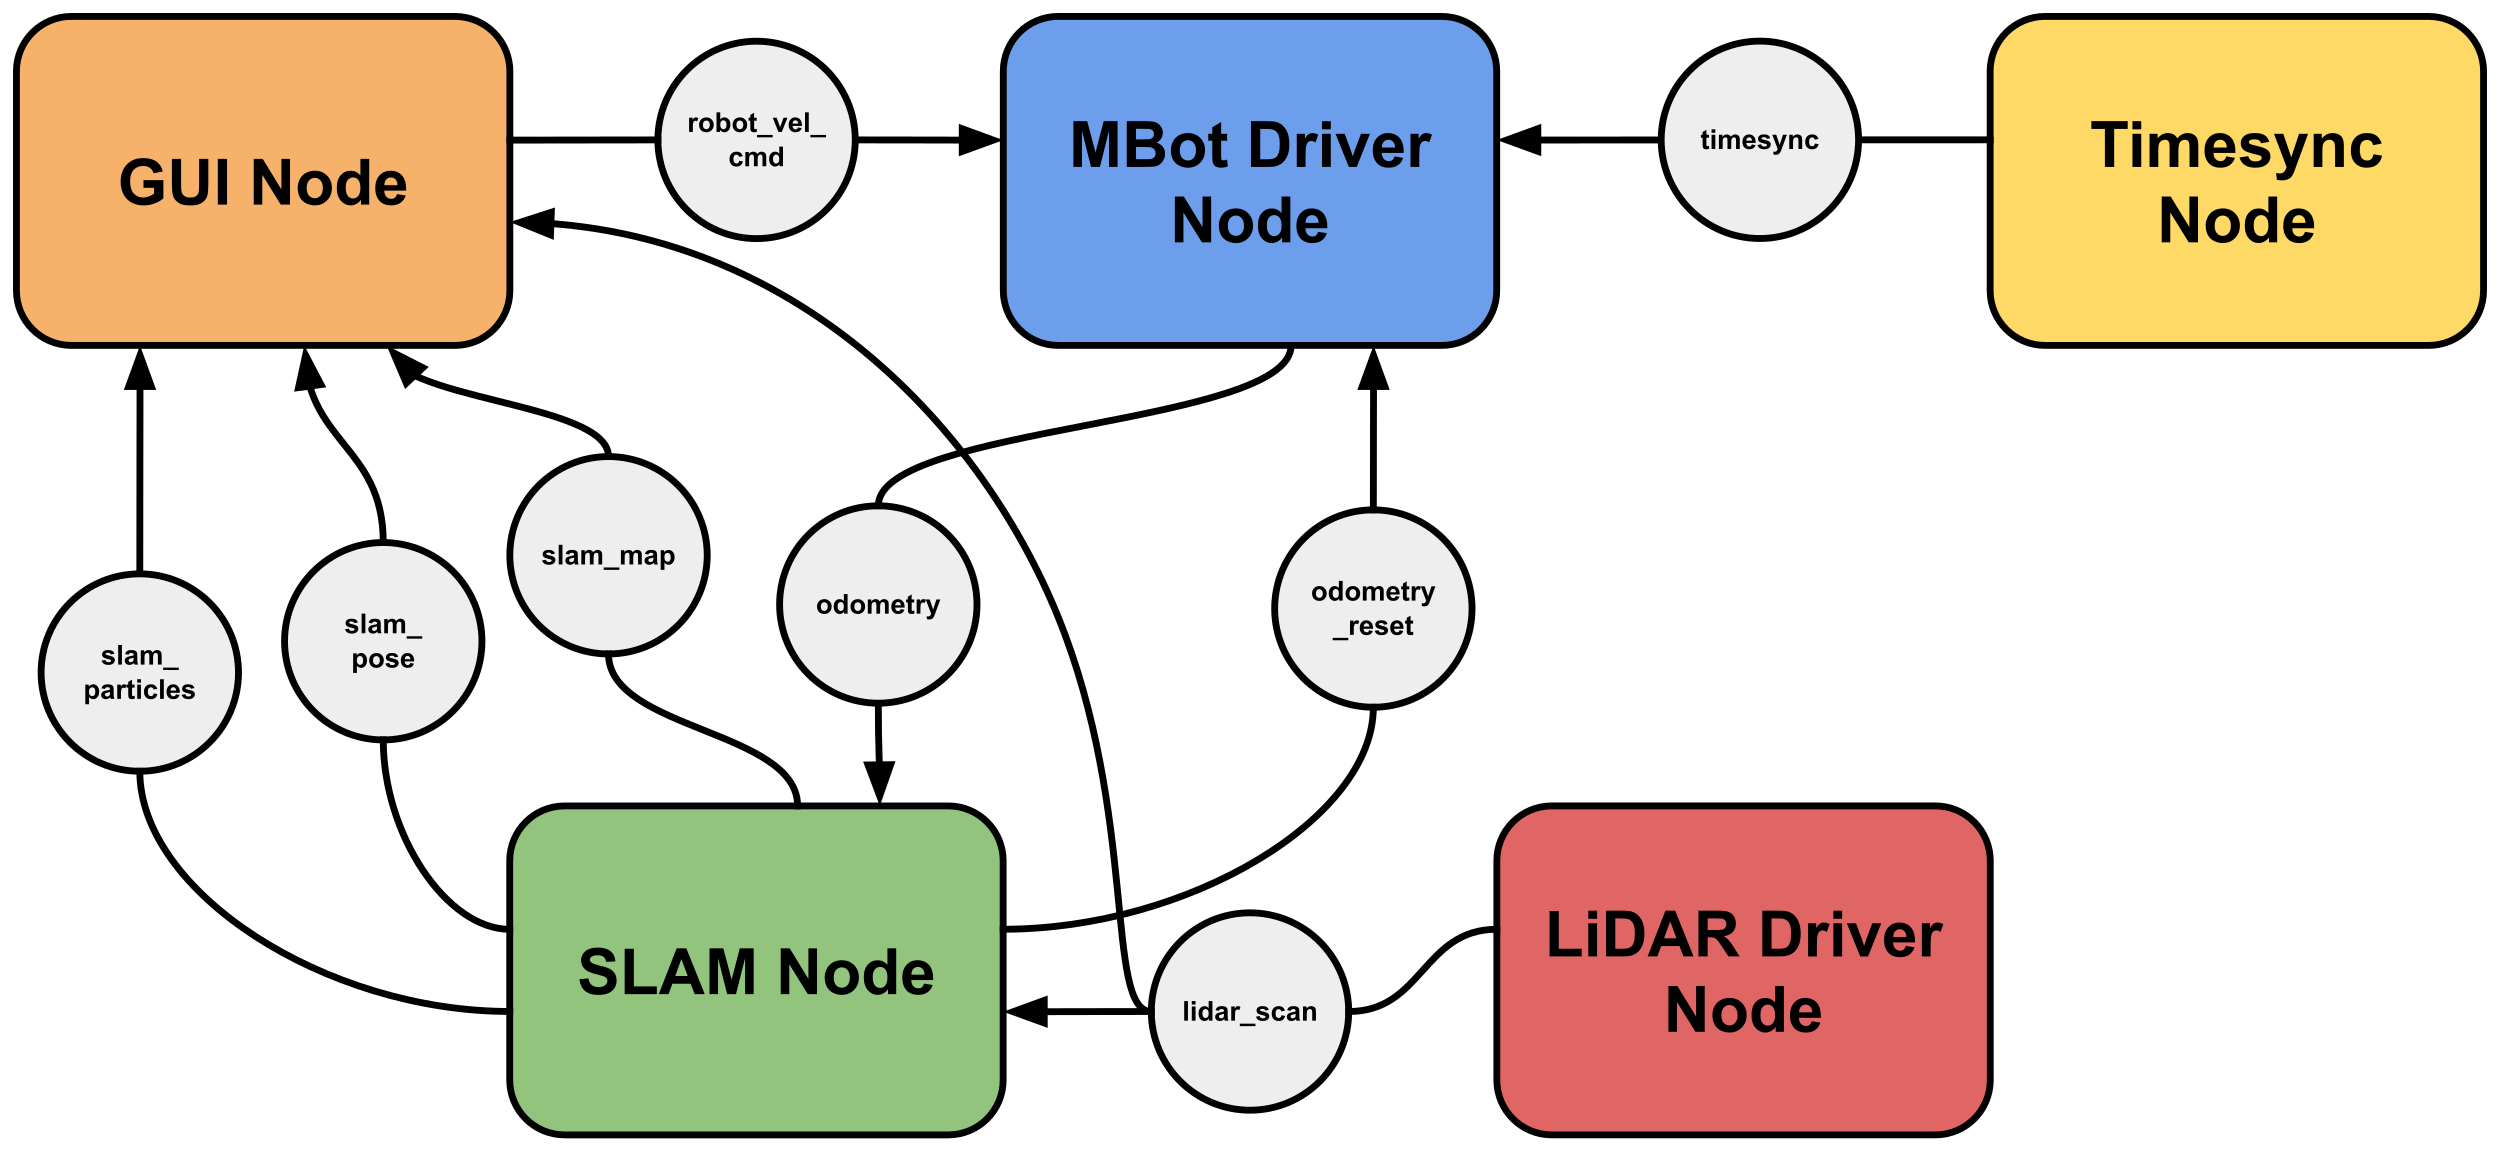 <svg version="1.1" viewBox="0.0 0.0 729.601 336.0" fill="none" stroke="none" stroke-linecap="square" stroke-miterlimit="10" xmlns:xlink="http://www.w3.org/1999/xlink" xmlns="http://www.w3.org/2000/svg"><rect x="0.0" y="0.0" width="729.601" height="336.0" fill="#333333" stroke="none"/><clipPath id="g3183e17c1e9_0_16.0"><path d="m0 0l729.601 0l0 336.0l-729.601 0l0 -336.0z" clip-rule="nonzero"/></clipPath><g clip-path="url(#g3183e17c1e9_0_16.0)"><path fill="#ffffff" d="m0 0l729.601 0l0 336.0l-729.601 0z" fill-rule="evenodd"/><path fill="#f6b26b" d="m4.799 20.799l0 0c0 -8.837 7.163 -16.0 16.0 -16.0l112 0c4.243 0 8.313 1.686 11.314 4.686c3.001 3.001 4.686 7.07 4.686 11.314l0 64.0c0 8.837 -7.163 16.0 -16.0 16.0l-112 0c-8.837 0 -16.0 -7.163 -16.0 -16.0z" fill-rule="evenodd"/><path stroke="#000000" stroke-width="2.0" stroke-linejoin="round" stroke-linecap="butt" d="m4.799 20.799l0 0c0 -8.837 7.163 -16.0 16.0 -16.0l112 0c4.243 0 8.313 1.686 11.314 4.686c3.001 3.001 4.686 7.07 4.686 11.314l0 64.0c0 8.837 -7.163 16.0 -16.0 16.0l-112 0c-8.837 0 -16.0 -7.163 -16.0 -16.0z" fill-rule="evenodd"/><path fill="#000000" d="m41.866 54.813l0 -2.25l5.812 0l0 5.312q-0.844 0.828 -2.453 1.453q-1.609 0.625 -3.25 0.625q-2.094 0 -3.656 -0.875q-1.562 -0.891 -2.344 -2.516q-0.781 -1.641 -0.781 -3.562q0 -2.094 0.875 -3.703q0.875 -1.625 2.562 -2.5q1.281 -0.656 3.203 -0.656q2.484 0 3.875 1.047q1.406 1.031 1.797 2.875l-2.672 0.5q-0.281 -0.984 -1.062 -1.547q-0.781 -0.578 -1.938 -0.578q-1.781 0 -2.828 1.125q-1.031 1.125 -1.031 3.328q0 2.375 1.047 3.562q1.062 1.188 2.781 1.188q0.844 0 1.688 -0.328q0.859 -0.328 1.469 -0.812l0 -1.688l-3.094 0zm8.293 -8.453l2.688 0l0 7.234q0 1.719 0.109 2.234q0.172 0.828 0.812 1.328q0.656 0.484 1.781 0.484q1.156 0 1.734 -0.469q0.594 -0.469 0.703 -1.141q0.125 -0.688 0.125 -2.281l0 -7.391l2.688 0l0 7.016q0 2.406 -0.219 3.406q-0.219 0.984 -0.812 1.672q-0.578 0.688 -1.562 1.094q-0.984 0.406 -2.562 0.406q-1.922 0 -2.906 -0.438q-0.984 -0.453 -1.562 -1.156q-0.578 -0.703 -0.75 -1.484q-0.266 -1.141 -0.266 -3.391l0 -7.125zm13.41 13.359l0 -13.359l2.688 0l0 13.359l-2.688 0zm10.476 0l0 -13.359l2.625 0l5.453 8.922l0 -8.922l2.516 0l0 13.359l-2.703 0l-5.391 -8.703l0 8.703l-2.5 0zm12.832 -4.969q0 -1.281 0.625 -2.469q0.625 -1.203 1.781 -1.828q1.156 -0.625 2.578 -0.625q2.188 0 3.594 1.422q1.406 1.422 1.406 3.609q0 2.188 -1.422 3.641q-1.422 1.438 -3.562 1.438q-1.328 0 -2.547 -0.594q-1.203 -0.609 -1.828 -1.766q-0.625 -1.172 -0.625 -2.828zm2.625 0.125q0 1.453 0.672 2.219q0.688 0.75 1.688 0.75q1.0 0 1.672 -0.75q0.688 -0.766 0.688 -2.234q0 -1.422 -0.688 -2.188q-0.672 -0.766 -1.672 -0.766q-1.0 0 -1.688 0.766q-0.672 0.766 -0.672 2.203zm18.24 4.844l-2.391 0l0 -1.422q-0.594 0.828 -1.406 1.234q-0.797 0.406 -1.609 0.406q-1.672 0 -2.859 -1.344q-1.188 -1.344 -1.188 -3.75q0 -2.453 1.156 -3.734q1.156 -1.281 2.922 -1.281q1.625 0 2.812 1.344l0 -4.812l2.562 0l0 13.359zm-6.844 -5.047q0 1.547 0.438 2.234q0.609 1.016 1.719 1.016q0.891 0 1.5 -0.75q0.625 -0.766 0.625 -2.25q0 -1.672 -0.609 -2.406q-0.594 -0.734 -1.531 -0.734q-0.906 0 -1.531 0.734q-0.609 0.719 -0.609 2.156zm14.958 1.969l2.547 0.422q-0.484 1.406 -1.547 2.141q-1.062 0.734 -2.656 0.734q-2.516 0 -3.734 -1.656q-0.953 -1.312 -0.953 -3.328q0 -2.406 1.25 -3.766q1.266 -1.359 3.188 -1.359q2.156 0 3.406 1.422q1.25 1.422 1.188 4.375l-6.406 0q0.031 1.141 0.609 1.781q0.594 0.625 1.484 0.625q0.594 0 1.0 -0.328q0.422 -0.328 0.625 -1.062zm0.156 -2.594q-0.031 -1.109 -0.578 -1.688q-0.547 -0.578 -1.328 -0.578q-0.844 0 -1.391 0.609q-0.547 0.609 -0.531 1.656l3.828 0z" fill-rule="nonzero"/><path fill="#6d9eeb" d="m292.801 20.799l0 0c0 -8.837 7.163 -16.0 16.0 -16.0l112.0 0c4.243 0 8.313 1.686 11.314 4.686c3.001 3.001 4.686 7.07 4.686 11.314l0 64.0c0 8.837 -7.163 16.0 -16.0 16.0l-112.0 0c-8.837 0 -16.0 -7.163 -16.0 -16.0z" fill-rule="evenodd"/><path stroke="#000000" stroke-width="2.0" stroke-linejoin="round" stroke-linecap="butt" d="m292.801 20.799l0 0c0 -8.837 7.163 -16.0 16.0 -16.0l112.0 0c4.243 0 8.313 1.686 11.314 4.686c3.001 3.001 4.686 7.07 4.686 11.314l0 64.0c0 8.837 -7.163 16.0 -16.0 16.0l-112.0 0c-8.837 0 -16.0 -7.163 -16.0 -16.0z" fill-rule="evenodd"/><path fill="#000000" d="m313.262 48.719l0 -13.359l4.031 0l2.422 9.109l2.391 -9.109l4.047 0l0 13.359l-2.5 0l0 -10.516l-2.656 10.516l-2.594 0l-2.641 -10.516l0 10.516l-2.5 0zm15.572 -13.359l5.344 0q1.594 0 2.359 0.141q0.781 0.125 1.391 0.547q0.625 0.422 1.031 1.125q0.406 0.688 0.406 1.547q0 0.938 -0.5 1.734q-0.5 0.781 -1.375 1.172q1.219 0.359 1.875 1.219q0.656 0.844 0.656 2.0q0 0.922 -0.422 1.781q-0.422 0.859 -1.156 1.375q-0.734 0.516 -1.797 0.625q-0.688 0.078 -3.266 0.094l-4.547 0l0 -13.359zm2.703 2.234l0 3.078l1.766 0q1.578 0 1.953 -0.047q0.703 -0.078 1.094 -0.469q0.406 -0.406 0.406 -1.047q0 -0.625 -0.344 -1.0q-0.344 -0.391 -1.016 -0.484q-0.406 -0.031 -2.312 -0.031l-1.547 0zm0 5.297l0 3.578l2.5 0q1.453 0 1.844 -0.078q0.609 -0.109 0.984 -0.531q0.375 -0.422 0.375 -1.141q0 -0.594 -0.297 -1.016q-0.281 -0.422 -0.844 -0.609q-0.547 -0.203 -2.391 -0.203l-2.172 0zm10.16 0.859q0 -1.281 0.625 -2.469q0.625 -1.203 1.781 -1.828q1.156 -0.625 2.578 -0.625q2.188 0 3.594 1.422q1.406 1.422 1.406 3.609q0 2.188 -1.422 3.641q-1.422 1.438 -3.562 1.438q-1.328 0 -2.547 -0.594q-1.203 -0.609 -1.828 -1.766q-0.625 -1.172 -0.625 -2.828zm2.625 0.125q0 1.453 0.672 2.219q0.688 0.75 1.688 0.75q1.0 0 1.672 -0.75q0.688 -0.766 0.688 -2.234q0 -1.422 -0.688 -2.188q-0.672 -0.766 -1.672 -0.766q-1.0 0 -1.688 0.766q-0.672 0.766 -0.672 2.203zm13.802 -4.828l0 2.031l-1.75 0l0 3.906q0 1.188 0.047 1.391q0.047 0.188 0.219 0.312q0.188 0.125 0.438 0.125q0.359 0 1.031 -0.25l0.219 2.0q-0.891 0.375 -2.016 0.375q-0.703 0 -1.266 -0.234q-0.547 -0.234 -0.812 -0.594q-0.25 -0.375 -0.344 -1.0q-0.094 -0.453 -0.094 -1.812l0 -4.219l-1.172 0l0 -2.031l1.172 0l0 -1.922l2.578 -1.5l0 3.422l1.75 0zm6.958 -3.688l4.938 0q1.656 0 2.531 0.266q1.188 0.344 2.016 1.234q0.844 0.875 1.281 2.156q0.438 1.281 0.438 3.156q0 1.641 -0.406 2.844q-0.5 1.453 -1.438 2.359q-0.703 0.672 -1.891 1.062q-0.891 0.281 -2.391 0.281l-5.078 0l0 -13.359zm2.703 2.266l0 8.844l2.016 0q1.125 0 1.625 -0.125q0.656 -0.172 1.078 -0.562q0.438 -0.391 0.703 -1.281q0.281 -0.906 0.281 -2.453q0 -1.547 -0.281 -2.375q-0.266 -0.828 -0.766 -1.281q-0.484 -0.469 -1.234 -0.641q-0.562 -0.125 -2.219 -0.125l-1.203 0zm13.223 11.094l-2.562 0l0 -9.672l2.375 0l0 1.375q0.609 -0.984 1.094 -1.281q0.484 -0.312 1.109 -0.312q0.875 0 1.688 0.484l-0.797 2.234q-0.641 -0.422 -1.203 -0.422q-0.531 0 -0.906 0.297q-0.375 0.297 -0.594 1.078q-0.203 0.766 -0.203 3.234l0 2.984zm4.807 -10.984l0 -2.375l2.562 0l0 2.375l-2.562 0zm0 10.984l0 -9.672l2.562 0l0 9.672l-2.562 0zm7.84 0l-3.906 -9.672l2.688 0l1.828 4.938l0.531 1.641q0.203 -0.625 0.266 -0.828q0.125 -0.406 0.266 -0.812l1.844 -4.938l2.625 0l-3.844 9.672l-2.297 0zm13.313 -3.078l2.547 0.422q-0.484 1.406 -1.547 2.141q-1.062 0.734 -2.656 0.734q-2.516 0 -3.734 -1.656q-0.953 -1.312 -0.953 -3.328q0 -2.406 1.25 -3.766q1.266 -1.359 3.188 -1.359q2.156 0 3.406 1.422q1.25 1.422 1.188 4.375l-6.406 0q0.031 1.141 0.609 1.781q0.594 0.625 1.484 0.625q0.594 0 1.0 -0.328q0.422 -0.328 0.625 -1.062zm0.156 -2.594q-0.031 -1.109 -0.578 -1.688q-0.547 -0.578 -1.328 -0.578q-0.844 0 -1.391 0.609q-0.547 0.609 -0.531 1.656l3.828 0zm7.079 5.672l-2.562 0l0 -9.672l2.375 0l0 1.375q0.609 -0.984 1.094 -1.281q0.484 -0.312 1.109 -0.312q0.875 0 1.688 0.484l-0.797 2.234q-0.641 -0.422 -1.203 -0.422q-0.531 0 -0.906 0.297q-0.375 0.297 -0.594 1.078q-0.203 0.766 -0.203 3.234l0 2.984z" fill-rule="nonzero"/><path fill="#000000" d="m342.871 70.719l0 -13.359l2.625 0l5.453 8.922l0 -8.922l2.516 0l0 13.359l-2.703 0l-5.391 -8.703l0 8.703l-2.5 0zm12.832 -4.969q0 -1.281 0.625 -2.469q0.625 -1.203 1.781 -1.828q1.156 -0.625 2.578 -0.625q2.188 0 3.594 1.422q1.406 1.422 1.406 3.609q0 2.188 -1.422 3.641q-1.422 1.438 -3.562 1.438q-1.328 0 -2.547 -0.594q-1.203 -0.609 -1.828 -1.766q-0.625 -1.172 -0.625 -2.828zm2.625 0.125q0 1.453 0.672 2.219q0.688 0.75 1.688 0.75q1.0 0 1.672 -0.75q0.688 -0.766 0.688 -2.234q0 -1.422 -0.688 -2.188q-0.672 -0.766 -1.672 -0.766q-1.0 0 -1.688 0.766q-0.672 0.766 -0.672 2.203zm18.24 4.844l-2.391 0l0 -1.422q-0.594 0.828 -1.406 1.234q-0.797 0.406 -1.609 0.406q-1.672 0 -2.859 -1.344q-1.188 -1.344 -1.188 -3.75q0 -2.453 1.156 -3.734q1.156 -1.281 2.922 -1.281q1.625 0 2.812 1.344l0 -4.812l2.562 0l0 13.359zm-6.844 -5.047q0 1.547 0.438 2.234q0.609 1.016 1.719 1.016q0.891 0 1.5 -0.75q0.625 -0.766 0.625 -2.25q0 -1.672 -0.609 -2.406q-0.594 -0.734 -1.531 -0.734q-0.906 0 -1.531 0.734q-0.609 0.719 -0.609 2.156zm14.958 1.969l2.547 0.422q-0.484 1.406 -1.547 2.141q-1.062 0.734 -2.656 0.734q-2.516 0 -3.734 -1.656q-0.953 -1.312 -0.953 -3.328q0 -2.406 1.25 -3.766q1.266 -1.359 3.188 -1.359q2.156 0 3.406 1.422q1.25 1.422 1.188 4.375l-6.406 0q0.031 1.141 0.609 1.781q0.594 0.625 1.484 0.625q0.594 0 1.0 -0.328q0.422 -0.328 0.625 -1.062zm0.156 -2.594q-0.031 -1.109 -0.578 -1.688q-0.547 -0.578 -1.328 -0.578q-0.844 0 -1.391 0.609q-0.547 0.609 -0.531 1.656l3.828 0z" fill-rule="nonzero"/><path fill="#ffd966" d="m580.802 20.799l0 0c0 -8.837 7.163 -16.0 16.0 -16.0l112.0 0c4.243 0 8.313 1.686 11.314 4.686c3.001 3.001 4.686 7.07 4.686 11.314l0 64.0c0 8.837 -7.163 16.0 -16.0 16.0l-112.0 0c-8.837 0 -16.0 -7.163 -16.0 -16.0z" fill-rule="evenodd"/><path stroke="#000000" stroke-width="2.0" stroke-linejoin="round" stroke-linecap="butt" d="m580.802 20.799l0 0c0 -8.837 7.163 -16.0 16.0 -16.0l112.0 0c4.243 0 8.313 1.686 11.314 4.686c3.001 3.001 4.686 7.07 4.686 11.314l0 64.0c0 8.837 -7.163 16.0 -16.0 16.0l-112.0 0c-8.837 0 -16.0 -7.163 -16.0 -16.0z" fill-rule="evenodd"/><path fill="#000000" d="m614.296 48.719l0 -11.094l-3.953 0l0 -2.266l10.609 0l0 2.266l-3.953 0l0 11.094l-2.703 0zm8.043 -10.984l0 -2.375l2.562 0l0 2.375l-2.562 0zm0 10.984l0 -9.672l2.562 0l0 9.672l-2.562 0zm4.98 -9.672l2.359 0l0 1.312q1.266 -1.531 3.016 -1.531q0.938 0 1.609 0.391q0.688 0.375 1.125 1.141q0.641 -0.766 1.375 -1.141q0.75 -0.391 1.578 -0.391q1.062 0 1.797 0.438q0.75 0.422 1.109 1.266q0.266 0.625 0.266 2.0l0 6.188l-2.562 0l0 -5.531q0 -1.438 -0.266 -1.859q-0.344 -0.547 -1.094 -0.547q-0.531 0 -1.016 0.328q-0.469 0.328 -0.672 0.969q-0.203 0.625 -0.203 2.0l0 4.641l-2.562 0l0 -5.297q0 -1.422 -0.141 -1.828q-0.141 -0.406 -0.422 -0.609q-0.281 -0.203 -0.781 -0.203q-0.594 0 -1.062 0.328q-0.469 0.312 -0.688 0.922q-0.203 0.594 -0.203 1.984l0 4.703l-2.562 0l0 -9.672zm22.385 6.594l2.547 0.422q-0.484 1.406 -1.547 2.141q-1.062 0.734 -2.656 0.734q-2.516 0 -3.734 -1.656q-0.953 -1.312 -0.953 -3.328q0 -2.406 1.25 -3.766q1.266 -1.359 3.188 -1.359q2.156 0 3.406 1.422q1.25 1.422 1.188 4.375l-6.406 0q0.031 1.141 0.609 1.781q0.594 0.625 1.484 0.625q0.594 0 1.0 -0.328q0.422 -0.328 0.625 -1.062zm0.156 -2.594q-0.031 -1.109 -0.578 -1.688q-0.547 -0.578 -1.328 -0.578q-0.844 0 -1.391 0.609q-0.547 0.609 -0.531 1.656l3.828 0zm3.719 2.906l2.562 -0.391q0.172 0.75 0.672 1.141q0.5 0.391 1.406 0.391q0.984 0 1.484 -0.375q0.344 -0.25 0.344 -0.672q0 -0.297 -0.188 -0.484q-0.188 -0.188 -0.859 -0.344q-3.094 -0.688 -3.922 -1.25q-1.141 -0.781 -1.141 -2.172q0 -1.266 0.984 -2.109q1.0 -0.859 3.078 -0.859q1.984 0 2.953 0.656q0.969 0.641 1.328 1.906l-2.406 0.438q-0.156 -0.562 -0.594 -0.859q-0.422 -0.297 -1.234 -0.297q-1.0 0 -1.438 0.281q-0.297 0.203 -0.297 0.516q0 0.266 0.25 0.469q0.344 0.25 2.391 0.719q2.047 0.453 2.859 1.141q0.797 0.672 0.797 1.891q0 1.344 -1.109 2.297q-1.109 0.953 -3.281 0.953q-1.984 0 -3.141 -0.797q-1.141 -0.812 -1.5 -2.188zm10.063 -6.906l2.719 0l2.328 6.859l2.25 -6.859l2.656 0l-3.422 9.312l-0.609 1.688q-0.328 0.844 -0.641 1.281q-0.312 0.453 -0.703 0.719q-0.391 0.281 -0.969 0.438q-0.578 0.156 -1.312 0.156q-0.734 0 -1.453 -0.156l-0.219 -2.0q0.594 0.125 1.078 0.125q0.891 0 1.312 -0.531q0.438 -0.516 0.672 -1.328l-3.688 -9.703zm20.391 9.672l-2.562 0l0 -4.938q0 -1.562 -0.172 -2.016q-0.156 -0.469 -0.531 -0.719q-0.359 -0.266 -0.875 -0.266q-0.672 0 -1.203 0.375q-0.531 0.359 -0.734 0.969q-0.188 0.594 -0.188 2.219l0 4.375l-2.547 0l0 -9.672l2.375 0l0 1.422q1.266 -1.641 3.188 -1.641q0.844 0 1.547 0.312q0.703 0.297 1.062 0.781q0.359 0.469 0.5 1.078q0.141 0.594 0.141 1.703l0 6.016zm11.037 -6.812l-2.531 0.453q-0.125 -0.75 -0.578 -1.125q-0.453 -0.391 -1.172 -0.391q-0.953 0 -1.531 0.656q-0.562 0.656 -0.562 2.203q0 1.734 0.578 2.438q0.578 0.703 1.547 0.703q0.734 0 1.203 -0.406q0.469 -0.422 0.656 -1.422l2.516 0.422q-0.391 1.734 -1.516 2.625q-1.109 0.875 -2.969 0.875q-2.125 0 -3.391 -1.328q-1.25 -1.344 -1.25 -3.719q0 -2.391 1.266 -3.719q1.266 -1.344 3.422 -1.344q1.766 0 2.797 0.766q1.047 0.75 1.516 2.312z" fill-rule="nonzero"/><path fill="#000000" d="m630.872 70.719l0 -13.359l2.625 0l5.453 8.922l0 -8.922l2.516 0l0 13.359l-2.703 0l-5.391 -8.703l0 8.703l-2.5 0zm12.832 -4.969q0 -1.281 0.625 -2.469q0.625 -1.203 1.781 -1.828q1.156 -0.625 2.578 -0.625q2.188 0 3.594 1.422q1.406 1.422 1.406 3.609q0 2.188 -1.422 3.641q-1.422 1.438 -3.562 1.438q-1.328 0 -2.547 -0.594q-1.203 -0.609 -1.828 -1.766q-0.625 -1.172 -0.625 -2.828zm2.625 0.125q0 1.453 0.672 2.219q0.688 0.75 1.688 0.75q1.0 0 1.672 -0.75q0.688 -0.766 0.688 -2.234q0 -1.422 -0.688 -2.188q-0.672 -0.766 -1.672 -0.766q-1.0 0 -1.688 0.766q-0.672 0.766 -0.672 2.203zm18.24 4.844l-2.391 0l0 -1.422q-0.594 0.828 -1.406 1.234q-0.797 0.406 -1.609 0.406q-1.672 0 -2.859 -1.344q-1.188 -1.344 -1.188 -3.75q0 -2.453 1.156 -3.734q1.156 -1.281 2.922 -1.281q1.625 0 2.812 1.344l0 -4.812l2.562 0l0 13.359zm-6.844 -5.047q0 1.547 0.438 2.234q0.609 1.016 1.719 1.016q0.891 0 1.5 -0.75q0.625 -0.766 0.625 -2.25q0 -1.672 -0.609 -2.406q-0.594 -0.734 -1.531 -0.734q-0.906 0 -1.531 0.734q-0.609 0.719 -0.609 2.156zm14.958 1.969l2.547 0.422q-0.484 1.406 -1.547 2.141q-1.062 0.734 -2.656 0.734q-2.516 0 -3.734 -1.656q-0.953 -1.312 -0.953 -3.328q0 -2.406 1.25 -3.766q1.266 -1.359 3.188 -1.359q2.156 0 3.406 1.422q1.25 1.422 1.188 4.375l-6.406 0q0.031 1.141 0.609 1.781q0.594 0.625 1.484 0.625q0.594 0 1.0 -0.328q0.422 -0.328 0.625 -1.062zm0.156 -2.594q-0.031 -1.109 -0.578 -1.688q-0.547 -0.578 -1.328 -0.578q-0.844 0 -1.391 0.609q-0.547 0.609 -0.531 1.656l3.828 0z" fill-rule="nonzero"/><path fill="#93c47d" d="m148.759 251.202l0 0c0 -8.837 7.163 -16.0 16.0 -16.0l112 0c4.243 0 8.313 1.686 11.314 4.686c3.001 3.001 4.686 7.07 4.686 11.314l0 64.0c0 8.837 -7.163 16.0 -16.0 16.0l-112 0c-8.837 0 -16.0 -7.163 -16.0 -16.0z" fill-rule="evenodd"/><path stroke="#000000" stroke-width="2.0" stroke-linejoin="round" stroke-linecap="butt" d="m148.759 251.202l0 0c0 -8.837 7.163 -16.0 16.0 -16.0l112 0c4.243 0 8.313 1.686 11.314 4.686c3.001 3.001 4.686 7.07 4.686 11.314l0 64.0c0 8.837 -7.163 16.0 -16.0 16.0l-112 0c-8.837 0 -16.0 -7.163 -16.0 -16.0z" fill-rule="evenodd"/><path fill="#000000" d="m169.093 285.779l2.625 -0.25q0.234 1.312 0.953 1.938q0.734 0.609 1.969 0.609q1.297 0 1.953 -0.547q0.672 -0.547 0.672 -1.281q0 -0.484 -0.281 -0.812q-0.281 -0.328 -0.969 -0.578q-0.484 -0.156 -2.172 -0.578q-2.156 -0.547 -3.031 -1.328q-1.234 -1.094 -1.234 -2.688q0 -1.016 0.578 -1.906q0.578 -0.891 1.656 -1.344q1.094 -0.469 2.641 -0.469q2.516 0 3.781 1.109q1.281 1.094 1.344 2.938l-2.703 0.109q-0.172 -1.031 -0.75 -1.469q-0.562 -0.453 -1.703 -0.453q-1.172 0 -1.844 0.469q-0.422 0.312 -0.422 0.844q0 0.469 0.406 0.797q0.5 0.438 2.469 0.906q1.969 0.453 2.906 0.953q0.953 0.5 1.484 1.359q0.531 0.859 0.531 2.125q0 1.156 -0.641 2.156q-0.641 1.0 -1.812 1.484q-1.156 0.484 -2.891 0.484q-2.531 0 -3.891 -1.172q-1.359 -1.172 -1.625 -3.406zm13.209 4.344l0 -13.25l2.688 0l0 11.0l6.703 0l0 2.25l-9.391 0zm23.365 0l-2.938 0l-1.172 -3.031l-5.328 0l-1.109 3.031l-2.859 0l5.203 -13.359l2.844 0l5.359 13.359zm-4.969 -5.281l-1.844 -4.953l-1.797 4.953l3.641 0zm6.364 5.281l0 -13.359l4.031 0l2.422 9.109l2.391 -9.109l4.047 0l0 13.359l-2.5 0l0 -10.516l-2.656 10.516l-2.594 0l-2.641 -10.516l0 10.516l-2.5 0zm20.787 0l0 -13.359l2.625 0l5.453 8.922l0 -8.922l2.516 0l0 13.359l-2.703 0l-5.391 -8.703l0 8.703l-2.5 0zm12.832 -4.969q0 -1.281 0.625 -2.469q0.625 -1.203 1.781 -1.828q1.156 -0.625 2.578 -0.625q2.188 0 3.594 1.422q1.406 1.422 1.406 3.609q0 2.188 -1.422 3.641q-1.422 1.438 -3.562 1.438q-1.328 0 -2.547 -0.594q-1.203 -0.609 -1.828 -1.766q-0.625 -1.172 -0.625 -2.828zm2.625 0.125q0 1.453 0.672 2.219q0.688 0.75 1.688 0.75q1.0 0 1.672 -0.75q0.688 -0.766 0.688 -2.234q0 -1.422 -0.688 -2.188q-0.672 -0.766 -1.672 -0.766q-1.0 0 -1.688 0.766q-0.672 0.766 -0.672 2.203zm18.24 4.844l-2.391 0l0 -1.422q-0.594 0.828 -1.406 1.234q-0.797 0.406 -1.609 0.406q-1.672 0 -2.859 -1.344q-1.188 -1.344 -1.188 -3.75q0 -2.453 1.156 -3.734q1.156 -1.281 2.922 -1.281q1.625 0 2.812 1.344l0 -4.812l2.562 0l0 13.359zm-6.844 -5.047q0 1.547 0.438 2.234q0.609 1.016 1.719 1.016q0.891 0 1.5 -0.75q0.625 -0.766 0.625 -2.25q0 -1.672 -0.609 -2.406q-0.594 -0.734 -1.531 -0.734q-0.906 0 -1.531 0.734q-0.609 0.719 -0.609 2.156zm14.958 1.969l2.547 0.422q-0.484 1.406 -1.547 2.141q-1.062 0.734 -2.656 0.734q-2.516 0 -3.734 -1.656q-0.953 -1.312 -0.953 -3.328q0 -2.406 1.25 -3.766q1.266 -1.359 3.188 -1.359q2.156 0 3.406 1.422q1.25 1.422 1.188 4.375l-6.406 0q0.031 1.141 0.609 1.781q0.594 0.625 1.484 0.625q0.594 0 1.0 -0.328q0.422 -0.328 0.625 -1.062zm0.156 -2.594q-0.031 -1.109 -0.578 -1.688q-0.547 -0.578 -1.328 -0.578q-0.844 0 -1.391 0.609q-0.547 0.609 -0.531 1.656l3.828 0z" fill-rule="nonzero"/><path fill="#e06666" d="m436.841 251.201l0 0c0 -8.837 7.163 -16.0 16.0 -16.0l112 0c4.243 0 8.313 1.686 11.314 4.686c3.001 3.001 4.686 7.07 4.686 11.314l0 64c0 8.837 -7.163 16.0 -16.0 16.0l-112 0c-8.837 0 -16.0 -7.163 -16.0 -16.0z" fill-rule="evenodd"/><path stroke="#000000" stroke-width="2.0" stroke-linejoin="round" stroke-linecap="butt" d="m436.841 251.201l0 0c0 -8.837 7.163 -16.0 16.0 -16.0l112 0c4.243 0 8.313 1.686 11.314 4.686c3.001 3.001 4.686 7.07 4.686 11.314l0 64c0 8.837 -7.163 16.0 -16.0 16.0l-112 0c-8.837 0 -16.0 -7.163 -16.0 -16.0z" fill-rule="evenodd"/><path fill="#000000" d="m452.224 279.121l0 -13.25l2.688 0l0 11.0l6.703 0l0 2.25l-9.391 0zm11.302 -10.984l0 -2.375l2.562 0l0 2.375l-2.562 0zm0 10.984l0 -9.672l2.562 0l0 9.672l-2.562 0zm5.183 -13.359l4.938 0q1.656 0 2.531 0.266q1.188 0.344 2.016 1.234q0.844 0.875 1.281 2.156q0.438 1.281 0.438 3.156q0 1.641 -0.406 2.844q-0.5 1.453 -1.438 2.359q-0.703 0.672 -1.891 1.062q-0.891 0.281 -2.391 0.281l-5.078 0l0 -13.359zm2.703 2.266l0 8.844l2.016 0q1.125 0 1.625 -0.125q0.656 -0.172 1.078 -0.562q0.438 -0.391 0.703 -1.281q0.281 -0.906 0.281 -2.453q0 -1.547 -0.281 -2.375q-0.266 -0.828 -0.766 -1.281q-0.484 -0.469 -1.234 -0.641q-0.562 -0.125 -2.219 -0.125l-1.203 0zm22.832 11.094l-2.938 0l-1.172 -3.031l-5.328 0l-1.109 3.031l-2.859 0l5.203 -13.359l2.844 0l5.359 13.359zm-4.969 -5.281l-1.844 -4.953l-1.797 4.953l3.641 0zm6.395 5.281l0 -13.359l5.688 0q2.141 0 3.109 0.359q0.969 0.359 1.547 1.281q0.578 0.922 0.578 2.109q0 1.5 -0.891 2.484q-0.875 0.969 -2.625 1.234q0.875 0.5 1.438 1.125q0.578 0.609 1.531 2.156l1.641 2.609l-3.234 0l-1.938 -2.906q-1.047 -1.562 -1.438 -1.969q-0.375 -0.406 -0.812 -0.547q-0.422 -0.156 -1.344 -0.156l-0.547 0l0 5.578l-2.703 0zm2.703 -7.703l2.0 0q1.938 0 2.422 -0.156q0.484 -0.172 0.75 -0.578q0.281 -0.406 0.281 -1.0q0 -0.672 -0.359 -1.078q-0.359 -0.422 -1.016 -0.531q-0.328 -0.047 -1.969 -0.047l-2.109 0l0 3.391zm15.938 -5.656l4.938 0q1.656 0 2.531 0.266q1.188 0.344 2.016 1.234q0.844 0.875 1.281 2.156q0.438 1.281 0.438 3.156q0 1.641 -0.406 2.844q-0.5 1.453 -1.438 2.359q-0.703 0.672 -1.891 1.062q-0.891 0.281 -2.391 0.281l-5.078 0l0 -13.359zm2.703 2.266l0 8.844l2.016 0q1.125 0 1.625 -0.125q0.656 -0.172 1.078 -0.562q0.438 -0.391 0.703 -1.281q0.281 -0.906 0.281 -2.453q0 -1.547 -0.281 -2.375q-0.266 -0.828 -0.766 -1.281q-0.484 -0.469 -1.234 -0.641q-0.562 -0.125 -2.219 -0.125l-1.203 0zm13.223 11.094l-2.562 0l0 -9.672l2.375 0l0 1.375q0.609 -0.984 1.094 -1.281q0.484 -0.312 1.109 -0.312q0.875 0 1.688 0.484l-0.797 2.234q-0.641 -0.422 -1.203 -0.422q-0.531 0 -0.906 0.297q-0.375 0.297 -0.594 1.078q-0.203 0.766 -0.203 3.234l0 2.984zm4.807 -10.984l0 -2.375l2.562 0l0 2.375l-2.562 0zm0 10.984l0 -9.672l2.562 0l0 9.672l-2.562 0zm7.84 0l-3.906 -9.672l2.688 0l1.828 4.938l0.531 1.641q0.203 -0.625 0.266 -0.828q0.125 -0.406 0.266 -0.812l1.844 -4.938l2.625 0l-3.844 9.672l-2.297 0zm13.313 -3.078l2.547 0.422q-0.484 1.406 -1.547 2.141q-1.062 0.734 -2.656 0.734q-2.516 0 -3.734 -1.656q-0.953 -1.312 -0.953 -3.328q0 -2.406 1.25 -3.766q1.266 -1.359 3.188 -1.359q2.156 0 3.406 1.422q1.25 1.422 1.188 4.375l-6.406 0q0.031 1.141 0.609 1.781q0.594 0.625 1.484 0.625q0.594 0 1.0 -0.328q0.422 -0.328 0.625 -1.062zm0.156 -2.594q-0.031 -1.109 -0.578 -1.688q-0.547 -0.578 -1.328 -0.578q-0.844 0 -1.391 0.609q-0.547 0.609 -0.531 1.656l3.828 0zm7.079 5.672l-2.562 0l0 -9.672l2.375 0l0 1.375q0.609 -0.984 1.094 -1.281q0.484 -0.312 1.109 -0.312q0.875 0 1.688 0.484l-0.797 2.234q-0.641 -0.422 -1.203 -0.422q-0.531 0 -0.906 0.297q-0.375 0.297 -0.594 1.078q-0.203 0.766 -0.203 3.234l0 2.984z" fill-rule="nonzero"/><path fill="#000000" d="m486.912 301.121l0 -13.359l2.625 0l5.453 8.922l0 -8.922l2.516 0l0 13.359l-2.703 0l-5.391 -8.703l0 8.703l-2.5 0zm12.832 -4.969q0 -1.281 0.625 -2.469q0.625 -1.203 1.781 -1.828q1.156 -0.625 2.578 -0.625q2.188 0 3.594 1.422q1.406 1.422 1.406 3.609q0 2.188 -1.422 3.641q-1.422 1.438 -3.562 1.438q-1.328 0 -2.547 -0.594q-1.203 -0.609 -1.828 -1.766q-0.625 -1.172 -0.625 -2.828zm2.625 0.125q0 1.453 0.672 2.219q0.688 0.75 1.688 0.75q1.0 0 1.672 -0.75q0.688 -0.766 0.688 -2.234q0 -1.422 -0.688 -2.188q-0.672 -0.766 -1.672 -0.766q-1.0 0 -1.688 0.766q-0.672 0.766 -0.672 2.203zm18.24 4.844l-2.391 0l0 -1.422q-0.594 0.828 -1.406 1.234q-0.797 0.406 -1.609 0.406q-1.672 0 -2.859 -1.344q-1.188 -1.344 -1.188 -3.75q0 -2.453 1.156 -3.734q1.156 -1.281 2.922 -1.281q1.625 0 2.812 1.344l0 -4.812l2.562 0l0 13.359zm-6.844 -5.047q0 1.547 0.438 2.234q0.609 1.016 1.719 1.016q0.891 0 1.5 -0.75q0.625 -0.766 0.625 -2.25q0 -1.672 -0.609 -2.406q-0.594 -0.734 -1.531 -0.734q-0.906 0 -1.531 0.734q-0.609 0.719 -0.609 2.156zm14.958 1.969l2.547 0.422q-0.484 1.406 -1.547 2.141q-1.062 0.734 -2.656 0.734q-2.516 0 -3.734 -1.656q-0.953 -1.312 -0.953 -3.328q0 -2.406 1.25 -3.766q1.266 -1.359 3.188 -1.359q2.156 0 3.406 1.422q1.25 1.422 1.188 4.375l-6.406 0q0.031 1.141 0.609 1.781q0.594 0.625 1.484 0.625q0.594 0 1.0 -0.328q0.422 -0.328 0.625 -1.062zm0.156 -2.594q-0.031 -1.109 -0.578 -1.688q-0.547 -0.578 -1.328 -0.578q-0.844 0 -1.391 0.609q-0.547 0.609 -0.531 1.656l3.828 0z" fill-rule="nonzero"/><path fill="#000000" fill-opacity="0.0" d="m4.801 4.801l24.0 0l0 24.0l-24.0 0z" fill-rule="evenodd"/><path fill="#000000" fill-opacity="0.0" d="m28.801 4.801l24.0 0l0 24.0l-24.0 0z" fill-rule="evenodd"/><path fill="#000000" fill-opacity="0.0" d="m52.801 4.801l24 0l0 24.0l-24 0z" fill-rule="evenodd"/><path fill="#000000" fill-opacity="0.0" d="m76.801 4.801l24.0 0l0 24.0l-24.0 0z" fill-rule="evenodd"/><path fill="#000000" fill-opacity="0.0" d="m100.801 4.801l24.0 0l0 24.0l-24.0 0z" fill-rule="evenodd"/><path fill="#000000" fill-opacity="0.0" d="m124.801 4.801l24.0 0l0 24.0l-24.0 0z" fill-rule="evenodd"/><path fill="#000000" fill-opacity="0.0" d="m4.801 28.801l24.0 0l0 24.0l-24.0 0z" fill-rule="evenodd"/><path fill="#000000" fill-opacity="0.0" d="m124.801 28.801l24.0 0l0 24.0l-24.0 0z" fill-rule="evenodd"/><path fill="#000000" fill-opacity="0.0" d="m4.801 52.801l24.0 0l0 24l-24.0 0z" fill-rule="evenodd"/><path fill="#000000" fill-opacity="0.0" d="m124.801 52.801l24.0 0l0 24l-24.0 0z" fill-rule="evenodd"/><path fill="#000000" fill-opacity="0.0" d="m4.801 76.801l24.0 0l0 24.0l-24.0 0z" fill-rule="evenodd"/><path fill="#000000" fill-opacity="0.0" d="m28.801 76.801l24.0 0l0 24.0l-24.0 0z" fill-rule="evenodd"/><path fill="#000000" fill-opacity="0.0" d="m52.801 76.801l24 0l0 24.0l-24 0z" fill-rule="evenodd"/><path fill="#000000" fill-opacity="0.0" d="m76.801 76.801l24.0 0l0 24.0l-24.0 0z" fill-rule="evenodd"/><path fill="#000000" fill-opacity="0.0" d="m100.801 76.801l24.0 0l0 24.0l-24.0 0z" fill-rule="evenodd"/><path fill="#000000" fill-opacity="0.0" d="m124.801 76.801l24.0 0l0 24.0l-24.0 0z" fill-rule="evenodd"/><path fill="#000000" fill-opacity="0.0" d="m292.801 4.801l24.0 0l0 24.0l-24.0 0z" fill-rule="evenodd"/><path fill="#000000" fill-opacity="0.0" d="m316.801 4.801l24.0 0l0 24.0l-24.0 0z" fill-rule="evenodd"/><path fill="#000000" fill-opacity="0.0" d="m340.801 4.801l24.0 0l0 24.0l-24.0 0z" fill-rule="evenodd"/><path fill="#000000" fill-opacity="0.0" d="m364.801 4.801l24.0 0l0 24.0l-24.0 0z" fill-rule="evenodd"/><path fill="#000000" fill-opacity="0.0" d="m388.801 4.801l24.0 0l0 24.0l-24.0 0z" fill-rule="evenodd"/><path fill="#000000" fill-opacity="0.0" d="m412.801 4.801l24.0 0l0 24.0l-24.0 0z" fill-rule="evenodd"/><path fill="#000000" fill-opacity="0.0" d="m292.801 28.801l24.0 0l0 24.0l-24.0 0z" fill-rule="evenodd"/><path fill="#000000" fill-opacity="0.0" d="m412.801 28.801l24.0 0l0 24.0l-24.0 0z" fill-rule="evenodd"/><path fill="#000000" fill-opacity="0.0" d="m292.801 52.801l24.0 0l0 24l-24.0 0z" fill-rule="evenodd"/><path fill="#000000" fill-opacity="0.0" d="m412.801 52.801l24.0 0l0 24l-24.0 0z" fill-rule="evenodd"/><path fill="#000000" fill-opacity="0.0" d="m292.801 76.801l24.0 0l0 24.0l-24.0 0z" fill-rule="evenodd"/><path fill="#000000" fill-opacity="0.0" d="m316.801 76.801l24.0 0l0 24.0l-24.0 0z" fill-rule="evenodd"/><path fill="#000000" fill-opacity="0.0" d="m340.801 76.801l24.0 0l0 24.0l-24.0 0z" fill-rule="evenodd"/><path fill="#000000" fill-opacity="0.0" d="m364.801 76.801l24.0 0l0 24.0l-24.0 0z" fill-rule="evenodd"/><path fill="#000000" fill-opacity="0.0" d="m388.801 76.801l24.0 0l0 24.0l-24.0 0z" fill-rule="evenodd"/><path fill="#000000" fill-opacity="0.0" d="m412.801 76.801l24.0 0l0 24.0l-24.0 0z" fill-rule="evenodd"/><path fill="#000000" fill-opacity="0.0" d="m580.801 4.801l24.0 0l0 24.0l-24.0 0z" fill-rule="evenodd"/><path fill="#000000" fill-opacity="0.0" d="m604.801 4.801l24.0 0l0 24.0l-24.0 0z" fill-rule="evenodd"/><path fill="#000000" fill-opacity="0.0" d="m628.801 4.801l24.0 0l0 24.0l-24.0 0z" fill-rule="evenodd"/><path fill="#000000" fill-opacity="0.0" d="m652.801 4.801l24.0 0l0 24.0l-24.0 0z" fill-rule="evenodd"/><path fill="#000000" fill-opacity="0.0" d="m676.801 4.801l24.0 0l0 24.0l-24.0 0z" fill-rule="evenodd"/><path fill="#000000" fill-opacity="0.0" d="m700.801 4.801l24.0 0l0 24.0l-24.0 0z" fill-rule="evenodd"/><path fill="#000000" fill-opacity="0.0" d="m580.801 28.801l24.0 0l0 24.0l-24.0 0z" fill-rule="evenodd"/><path fill="#000000" fill-opacity="0.0" d="m700.801 28.801l24.0 0l0 24.0l-24.0 0z" fill-rule="evenodd"/><path fill="#000000" fill-opacity="0.0" d="m580.801 52.801l24.0 0l0 24l-24.0 0z" fill-rule="evenodd"/><path fill="#000000" fill-opacity="0.0" d="m700.801 52.801l24.0 0l0 24l-24.0 0z" fill-rule="evenodd"/><path fill="#000000" fill-opacity="0.0" d="m580.801 76.801l24.0 0l0 24.0l-24.0 0z" fill-rule="evenodd"/><path fill="#000000" fill-opacity="0.0" d="m604.801 76.801l24.0 0l0 24.0l-24.0 0z" fill-rule="evenodd"/><path fill="#000000" fill-opacity="0.0" d="m628.801 76.801l24.0 0l0 24.0l-24.0 0z" fill-rule="evenodd"/><path fill="#000000" fill-opacity="0.0" d="m652.801 76.801l24.0 0l0 24.0l-24.0 0z" fill-rule="evenodd"/><path fill="#000000" fill-opacity="0.0" d="m676.801 76.801l24.0 0l0 24.0l-24.0 0z" fill-rule="evenodd"/><path fill="#000000" fill-opacity="0.0" d="m700.801 76.801l24.0 0l0 24.0l-24.0 0z" fill-rule="evenodd"/><path fill="#000000" fill-opacity="0.0" d="m436.841 235.201l24.0 0l0 24l-24.0 0z" fill-rule="evenodd"/><path fill="#000000" fill-opacity="0.0" d="m460.841 235.201l24.0 0l0 24l-24.0 0z" fill-rule="evenodd"/><path fill="#000000" fill-opacity="0.0" d="m484.841 235.201l24.0 0l0 24l-24.0 0z" fill-rule="evenodd"/><path fill="#000000" fill-opacity="0.0" d="m508.841 235.201l24 0l0 24l-24 0z" fill-rule="evenodd"/><path fill="#000000" fill-opacity="0.0" d="m532.841 235.201l24.0 0l0 24l-24.0 0z" fill-rule="evenodd"/><path fill="#000000" fill-opacity="0.0" d="m556.841 235.201l24.0 0l0 24l-24.0 0z" fill-rule="evenodd"/><path fill="#000000" fill-opacity="0.0" d="m436.841 259.201l24.0 0l0 24.0l-24.0 0z" fill-rule="evenodd"/><path fill="#000000" fill-opacity="0.0" d="m556.841 259.201l24.0 0l0 24.0l-24.0 0z" fill-rule="evenodd"/><path fill="#000000" fill-opacity="0.0" d="m436.841 283.201l24.0 0l0 24.0l-24.0 0z" fill-rule="evenodd"/><path fill="#000000" fill-opacity="0.0" d="m556.841 283.201l24.0 0l0 24.0l-24.0 0z" fill-rule="evenodd"/><path fill="#000000" fill-opacity="0.0" d="m436.841 307.201l24.0 0l0 24.0l-24.0 0z" fill-rule="evenodd"/><path fill="#000000" fill-opacity="0.0" d="m460.841 307.201l24.0 0l0 24.0l-24.0 0z" fill-rule="evenodd"/><path fill="#000000" fill-opacity="0.0" d="m484.841 307.201l24.0 0l0 24.0l-24.0 0z" fill-rule="evenodd"/><path fill="#000000" fill-opacity="0.0" d="m508.841 307.201l24 0l0 24.0l-24 0z" fill-rule="evenodd"/><path fill="#000000" fill-opacity="0.0" d="m532.841 307.201l24.0 0l0 24.0l-24.0 0z" fill-rule="evenodd"/><path fill="#000000" fill-opacity="0.0" d="m556.841 307.201l24.0 0l0 24.0l-24.0 0z" fill-rule="evenodd"/><path fill="#000000" fill-opacity="0.0" d="m148.76 235.201l24.0 0l0 24l-24.0 0z" fill-rule="evenodd"/><path fill="#000000" fill-opacity="0.0" d="m172.76 235.201l24.0 0l0 24l-24.0 0z" fill-rule="evenodd"/><path fill="#000000" fill-opacity="0.0" d="m196.76 235.201l24.0 0l0 24l-24.0 0z" fill-rule="evenodd"/><path fill="#000000" fill-opacity="0.0" d="m220.76 235.201l24.0 0l0 24l-24.0 0z" fill-rule="evenodd"/><path fill="#000000" fill-opacity="0.0" d="m244.76 235.201l24 0l0 24l-24 0z" fill-rule="evenodd"/><path fill="#000000" fill-opacity="0.0" d="m268.76 235.201l24.0 0l0 24l-24.0 0z" fill-rule="evenodd"/><path fill="#000000" fill-opacity="0.0" d="m148.76 259.201l24.0 0l0 24.0l-24.0 0z" fill-rule="evenodd"/><path fill="#000000" fill-opacity="0.0" d="m268.76 259.201l24.0 0l0 24.0l-24.0 0z" fill-rule="evenodd"/><path fill="#000000" fill-opacity="0.0" d="m148.76 283.201l24.0 0l0 24.0l-24.0 0z" fill-rule="evenodd"/><path fill="#000000" fill-opacity="0.0" d="m268.76 283.201l24.0 0l0 24.0l-24.0 0z" fill-rule="evenodd"/><path fill="#000000" fill-opacity="0.0" d="m148.76 307.201l24.0 0l0 24.0l-24.0 0z" fill-rule="evenodd"/><path fill="#000000" fill-opacity="0.0" d="m172.76 307.201l24.0 0l0 24.0l-24.0 0z" fill-rule="evenodd"/><path fill="#000000" fill-opacity="0.0" d="m196.76 307.201l24.0 0l0 24.0l-24.0 0z" fill-rule="evenodd"/><path fill="#000000" fill-opacity="0.0" d="m220.76 307.201l24.0 0l0 24.0l-24.0 0z" fill-rule="evenodd"/><path fill="#000000" fill-opacity="0.0" d="m244.76 307.201l24 0l0 24.0l-24 0z" fill-rule="evenodd"/><path fill="#000000" fill-opacity="0.0" d="m268.76 307.201l24.0 0l0 24.0l-24.0 0z" fill-rule="evenodd"/><path fill="#000000" fill-opacity="0.0" d="m335.999 295.201c-10.81 0 -16.214 0.016 -21.619 0.031c-5.406 0.016 -10.813 0.032 -21.625 0.032" fill-rule="evenodd"/><path stroke="#000000" stroke-width="2.0" stroke-linejoin="round" stroke-linecap="butt" d="m335.999 295.201c-10.81 0 -16.214 0.016 -21.619 0.031c-2.703 0.008 -5.406 0.016 -8.785 0.022l-0.84 0.001" fill-rule="evenodd"/><path fill="#000000" stroke="#000000" stroke-width="2.0" stroke-linecap="butt" d="m304.752 291.952l-9.074 3.31l9.079 3.297z" fill-rule="evenodd"/><path fill="#000000" fill-opacity="0.0" d="m256.325 205.22c0 7.495 0.11 11.242 0.22 14.99c0.11 3.748 0.22 7.497 0.22 14.994" fill-rule="evenodd"/><path stroke="#000000" stroke-width="2.0" stroke-linejoin="round" stroke-linecap="butt" d="m256.325 205.22c0 7.495 0.11 11.242 0.22 14.99c0.028 0.937 0.055 1.874 0.081 2.87l0.003 0.125" fill-rule="evenodd"/><path fill="#000000" stroke="#000000" stroke-width="2.0" stroke-linecap="butt" d="m253.327 223.243l3.407 9.038l3.2 -9.113z" fill-rule="evenodd"/><path fill="#000000" fill-opacity="0.0" d="m40.801 167.472c0 -16.668 0.016 -25.001 0.031 -33.336c0.016 -8.335 0.031 -16.671 0.031 -33.341" fill-rule="evenodd"/><path stroke="#000000" stroke-width="2.0" stroke-linejoin="round" stroke-linecap="butt" d="m40.801 167.472c0 -16.668 0.016 -25.001 0.031 -33.336c0.008 -4.167 0.016 -8.335 0.022 -13.545l0.006 -7.797" fill-rule="evenodd"/><path fill="#000000" stroke="#000000" stroke-width="2.0" stroke-linecap="butt" d="m44.164 112.796l-3.301 -9.077l-3.306 9.075z" fill-rule="evenodd"/><path fill="#000000" fill-opacity="0.0" d="m111.85 158.332c0 -14.383 -5.764 -21.573 -11.528 -28.766c-5.764 -7.193 -11.528 -14.389 -11.528 -28.777" fill-rule="evenodd"/><path stroke="#000000" stroke-width="2.0" stroke-linejoin="round" stroke-linecap="butt" d="m111.85 158.332c0 -14.383 -5.764 -21.573 -11.528 -28.766c-2.882 -3.596 -5.764 -7.194 -7.925 -11.69c-0.54 -1.124 -1.036 -2.305 -1.475 -3.555c-0.11 -0.313 -0.216 -0.63 -0.319 -0.951c-0.051 -0.161 -0.102 -0.323 -0.151 -0.486l-0.059 -0.202" fill-rule="evenodd"/><path fill="#000000" stroke="#000000" stroke-width="2.0" stroke-linecap="butt" d="m93.668 112.242l-4.483 -8.555l-2.065 9.435z" fill-rule="evenodd"/><path fill="#000000" fill-opacity="0.0" d="m177.593 133.244c0 -8.111 -16.197 -12.167 -32.394 -16.222c-16.197 -4.055 -32.394 -8.11 -32.394 -16.219" fill-rule="evenodd"/><path stroke="#000000" stroke-width="2.0" stroke-linejoin="round" stroke-linecap="butt" d="m177.593 133.244c0 -8.111 -16.197 -12.167 -32.394 -16.222c-8.098 -2.028 -16.197 -4.055 -22.271 -6.589c-0.38 -0.158 -0.751 -0.319 -1.115 -0.481c-0.182 -0.081 -0.361 -0.163 -0.539 -0.245l-0.28 -0.132" fill-rule="evenodd"/><path fill="#000000" stroke="#000000" stroke-width="2.0" stroke-linecap="butt" d="m123.41 107.32l-8.609 -4.379l3.78 8.888z" fill-rule="evenodd"/><path fill="#000000" fill-opacity="0.0" d="m249.604 40.832c10.799 0 16.197 0.016 21.599 0.031c5.402 0.016 10.807 0.031 21.614 0.031" fill-rule="evenodd"/><path stroke="#000000" stroke-width="2.0" stroke-linejoin="round" stroke-linecap="butt" d="m249.604 40.832c10.799 0 16.197 0.016 21.599 0.031c2.701 0.008 5.403 0.016 8.78 0.022l0.834 0.001" fill-rule="evenodd"/><path fill="#000000" stroke="#000000" stroke-width="2.0" stroke-linecap="butt" d="m280.814 44.19l9.079 -3.297l-9.074 -3.31z" fill-rule="evenodd"/><path fill="#000000" fill-opacity="0.0" d="m580.801 40.801c-36.0 0 -54.0 0.016 -72.0 0.031c-18.0 0.016 -36.0 0.031 -72.0 0.031" fill-rule="evenodd"/><path stroke="#000000" stroke-width="2.0" stroke-linejoin="round" stroke-linecap="butt" d="m580.801 40.801c-36.0 0 -54.0 0.016 -72.0 0.031c-9.0 0.008 -18.0 0.016 -29.25 0.022c-5.625 0.003 -11.812 0.005 -18.844 0.007l-11.906 0.001" fill-rule="evenodd"/><path fill="#000000" stroke="#000000" stroke-width="2.0" stroke-linecap="butt" d="m448.8 37.559l-9.076 3.304l9.077 3.302z" fill-rule="evenodd"/><path fill="#eeeeee" d="m227.522 176.417l0 0c0 -15.908 12.896 -28.803 28.803 -28.803l0 0c7.639 0 14.965 3.035 20.367 8.436c5.402 5.402 8.436 12.728 8.436 20.367l0 0c0 15.908 -12.896 28.803 -28.803 28.803l0 0c-15.908 0 -28.803 -12.896 -28.803 -28.803z" fill-rule="evenodd"/><path stroke="#000000" stroke-width="2.0" stroke-linejoin="round" stroke-linecap="butt" d="m227.522 176.417l0 0c0 -15.908 12.896 -28.803 28.803 -28.803l0 0c7.639 0 14.965 3.035 20.367 8.436c5.402 5.402 8.436 12.728 8.436 20.367l0 0c0 15.908 -12.896 28.803 -28.803 28.803l0 0c-15.908 0 -28.803 -12.896 -28.803 -28.803z" fill-rule="evenodd"/><path fill="#000000" d="m238.429 176.957q0 -0.547 0.266 -1.047q0.266 -0.516 0.75 -0.781q0.5 -0.281 1.109 -0.281q0.953 0 1.547 0.625q0.609 0.609 0.609 1.531q0 0.953 -0.609 1.578q-0.609 0.609 -1.531 0.609q-0.578 0 -1.094 -0.25q-0.516 -0.266 -0.781 -0.766q-0.266 -0.5 -0.266 -1.219zm1.125 0.062q0 0.625 0.281 0.953q0.297 0.328 0.734 0.328q0.422 0 0.703 -0.328q0.297 -0.328 0.297 -0.953q0 -0.609 -0.297 -0.938q-0.281 -0.328 -0.703 -0.328q-0.438 0 -0.734 0.328q-0.281 0.328 -0.281 0.938zm7.809 2.078l-1.016 0l0 -0.609q-0.25 0.359 -0.594 0.531q-0.344 0.172 -0.703 0.172q-0.719 0 -1.234 -0.578q-0.5 -0.578 -0.5 -1.609q0 -1.047 0.5 -1.594q0.5 -0.562 1.25 -0.562q0.703 0 1.203 0.578l0 -2.062l1.094 0l0 5.734zm-2.922 -2.172q0 0.672 0.188 0.969q0.266 0.422 0.734 0.422q0.375 0 0.641 -0.312q0.266 -0.328 0.266 -0.969q0 -0.719 -0.266 -1.031q-0.25 -0.312 -0.641 -0.312q-0.391 0 -0.656 0.312q-0.266 0.312 -0.266 0.922zm3.762 0.031q0 -0.547 0.266 -1.047q0.266 -0.516 0.75 -0.781q0.5 -0.281 1.109 -0.281q0.953 0 1.547 0.625q0.609 0.609 0.609 1.531q0 0.953 -0.609 1.578q-0.609 0.609 -1.531 0.609q-0.578 0 -1.094 -0.25q-0.516 -0.266 -0.781 -0.766q-0.266 -0.5 -0.266 -1.219zm1.125 0.062q0 0.625 0.281 0.953q0.297 0.328 0.734 0.328q0.422 0 0.703 -0.328q0.297 -0.328 0.297 -0.953q0 -0.609 -0.297 -0.938q-0.281 -0.328 -0.703 -0.328q-0.438 0 -0.734 0.328q-0.281 0.328 -0.281 0.938zm3.934 -2.078l1.0 0l0 0.578q0.547 -0.672 1.297 -0.672q0.406 0 0.688 0.172q0.297 0.156 0.484 0.5q0.281 -0.344 0.594 -0.5q0.312 -0.172 0.672 -0.172q0.453 0 0.766 0.188q0.328 0.188 0.484 0.547q0.109 0.266 0.109 0.859l0 2.656l-1.094 0l0 -2.375q0 -0.609 -0.109 -0.797q-0.156 -0.234 -0.469 -0.234q-0.234 0 -0.438 0.141q-0.203 0.141 -0.297 0.422q-0.094 0.266 -0.094 0.844l0 2.0l-1.094 0l0 -2.281q0 -0.594 -0.062 -0.766q-0.047 -0.188 -0.172 -0.266q-0.125 -0.094 -0.344 -0.094q-0.25 0 -0.453 0.141q-0.203 0.141 -0.297 0.406q-0.078 0.25 -0.078 0.844l0 2.016l-1.094 0l0 -4.156zm9.598 2.828l1.094 0.188q-0.219 0.609 -0.672 0.922q-0.453 0.312 -1.141 0.312q-1.078 0 -1.594 -0.703q-0.422 -0.578 -0.422 -1.438q0 -1.031 0.531 -1.609q0.547 -0.594 1.375 -0.594q0.922 0 1.453 0.625q0.547 0.609 0.516 1.859l-2.75 0q0.016 0.5 0.266 0.766q0.266 0.266 0.641 0.266q0.25 0 0.422 -0.141q0.188 -0.141 0.281 -0.453zm0.062 -1.109q-0.016 -0.469 -0.25 -0.719q-0.234 -0.25 -0.578 -0.25q-0.359 0 -0.594 0.266q-0.234 0.266 -0.219 0.703l1.641 0zm3.887 -1.719l0 0.875l-0.75 0l0 1.672q0 0.516 0.016 0.609q0.016 0.078 0.094 0.141q0.078 0.047 0.188 0.047q0.156 0 0.438 -0.109l0.094 0.844q-0.375 0.172 -0.859 0.172q-0.297 0 -0.547 -0.094q-0.234 -0.109 -0.344 -0.266q-0.109 -0.156 -0.156 -0.422q-0.031 -0.203 -0.031 -0.781l0 -1.812l-0.5 0l0 -0.875l0.5 0l0 -0.812l1.109 -0.641l0 1.453l0.75 0zm1.805 4.156l-1.094 0l0 -4.156l1.016 0l0 0.594q0.266 -0.422 0.469 -0.547q0.219 -0.141 0.484 -0.141q0.375 0 0.719 0.219l-0.344 0.953q-0.281 -0.188 -0.516 -0.188q-0.234 0 -0.391 0.141q-0.156 0.125 -0.25 0.453q-0.094 0.328 -0.094 1.391l0 1.281zm1.551 -4.156l1.156 0l1.0 2.953l0.969 -2.953l1.141 0l-1.469 4.0l-0.266 0.719q-0.141 0.375 -0.281 0.562q-0.125 0.188 -0.297 0.297q-0.172 0.125 -0.422 0.188q-0.234 0.078 -0.547 0.078q-0.328 0 -0.625 -0.062l-0.094 -0.859q0.25 0.047 0.453 0.047q0.391 0 0.562 -0.234q0.188 -0.219 0.297 -0.562l-1.578 -4.172z" fill-rule="nonzero"/><path fill="#eeeeee" d="m484.801 40.801l0 0c0 -15.908 12.896 -28.803 28.803 -28.803l0 0c7.639 0 14.965 3.035 20.367 8.436c5.402 5.402 8.436 12.728 8.436 20.367l0 0c0 15.908 -12.896 28.803 -28.803 28.803l0 0c-15.908 0 -28.803 -12.896 -28.803 -28.803z" fill-rule="evenodd"/><path stroke="#000000" stroke-width="2.0" stroke-linejoin="round" stroke-linecap="butt" d="m484.801 40.801l0 0c0 -15.908 12.896 -28.803 28.803 -28.803l0 0c7.639 0 14.965 3.035 20.367 8.436c5.402 5.402 8.436 12.728 8.436 20.367l0 0c0 15.908 -12.896 28.803 -28.803 28.803l0 0c-15.908 0 -28.803 -12.896 -28.803 -28.803z" fill-rule="evenodd"/><path fill="#000000" d="m498.746 39.324l0 0.875l-0.75 0l0 1.672q0 0.516 0.016 0.609q0.016 0.078 0.094 0.141q0.078 0.047 0.188 0.047q0.156 0 0.438 -0.109l0.094 0.844q-0.375 0.172 -0.859 0.172q-0.297 0 -0.547 -0.094q-0.234 -0.109 -0.344 -0.266q-0.109 -0.156 -0.156 -0.422q-0.031 -0.203 -0.031 -0.781l0 -1.812l-0.5 0l0 -0.875l0.5 0l0 -0.812l1.109 -0.641l0 1.453l0.75 0zm0.758 -0.562l0 -1.016l1.094 0l0 1.016l-1.094 0zm0 4.719l0 -4.156l1.094 0l0 4.156l-1.094 0zm2.145 -4.156l1.0 0l0 0.578q0.547 -0.672 1.297 -0.672q0.406 0 0.688 0.172q0.297 0.156 0.484 0.5q0.281 -0.344 0.594 -0.5q0.312 -0.172 0.672 -0.172q0.453 0 0.766 0.188q0.328 0.188 0.484 0.547q0.109 0.266 0.109 0.859l0 2.656l-1.094 0l0 -2.375q0 -0.609 -0.109 -0.797q-0.156 -0.234 -0.469 -0.234q-0.234 0 -0.438 0.141q-0.203 0.141 -0.297 0.422q-0.094 0.266 -0.094 0.844l0 2.0l-1.094 0l0 -2.281q0 -0.594 -0.062 -0.766q-0.047 -0.188 -0.172 -0.266q-0.125 -0.094 -0.344 -0.094q-0.25 0 -0.453 0.141q-0.203 0.141 -0.297 0.406q-0.078 0.25 -0.078 0.844l0 2.016l-1.094 0l0 -4.156zm9.598 2.828l1.094 0.188q-0.219 0.609 -0.672 0.922q-0.453 0.312 -1.141 0.312q-1.078 0 -1.594 -0.703q-0.422 -0.578 -0.422 -1.438q0 -1.031 0.531 -1.609q0.547 -0.594 1.375 -0.594q0.922 0 1.453 0.625q0.547 0.609 0.516 1.859l-2.75 0q0.016 0.5 0.266 0.766q0.266 0.266 0.641 0.266q0.25 0 0.422 -0.141q0.188 -0.141 0.281 -0.453zm0.062 -1.109q-0.016 -0.469 -0.25 -0.719q-0.234 -0.25 -0.578 -0.25q-0.359 0 -0.594 0.266q-0.234 0.266 -0.219 0.703l1.641 0zm1.59 1.25l1.109 -0.172q0.062 0.328 0.281 0.5q0.219 0.156 0.594 0.156q0.438 0 0.641 -0.156q0.156 -0.109 0.156 -0.297q0 -0.125 -0.078 -0.203q-0.094 -0.078 -0.375 -0.141q-1.328 -0.297 -1.688 -0.531q-0.484 -0.344 -0.484 -0.938q0 -0.547 0.422 -0.906q0.422 -0.375 1.328 -0.375q0.844 0 1.25 0.281q0.422 0.281 0.578 0.828l-1.031 0.188q-0.062 -0.25 -0.25 -0.375q-0.188 -0.125 -0.531 -0.125q-0.438 0 -0.625 0.125q-0.125 0.078 -0.125 0.219q0 0.109 0.109 0.203q0.156 0.109 1.031 0.312q0.875 0.188 1.219 0.484q0.344 0.281 0.344 0.812q0 0.562 -0.484 0.984q-0.469 0.406 -1.406 0.406q-0.844 0 -1.344 -0.344q-0.484 -0.344 -0.641 -0.938zm4.324 -2.969l1.156 0l1.0 2.953l0.969 -2.953l1.141 0l-1.469 4.0l-0.266 0.719q-0.141 0.375 -0.281 0.562q-0.125 0.188 -0.297 0.297q-0.172 0.125 -0.422 0.188q-0.234 0.078 -0.547 0.078q-0.328 0 -0.625 -0.062l-0.094 -0.859q0.25 0.047 0.453 0.047q0.391 0 0.562 -0.234q0.188 -0.219 0.297 -0.562l-1.578 -4.172zm8.73 4.156l-1.094 0l0 -2.125q0 -0.672 -0.078 -0.859q-0.062 -0.203 -0.219 -0.312q-0.156 -0.109 -0.375 -0.109q-0.297 0 -0.531 0.156q-0.219 0.156 -0.297 0.422q-0.078 0.25 -0.078 0.953l0 1.875l-1.109 0l0 -4.156l1.031 0l0 0.609q0.531 -0.703 1.359 -0.703q0.359 0 0.656 0.141q0.312 0.125 0.469 0.328q0.156 0.203 0.203 0.469q0.062 0.25 0.062 0.734l0 2.578zm4.73 -2.922l-1.078 0.188q-0.047 -0.312 -0.25 -0.469q-0.188 -0.172 -0.5 -0.172q-0.406 0 -0.656 0.281q-0.234 0.281 -0.234 0.938q0 0.75 0.234 1.062q0.25 0.297 0.672 0.297q0.312 0 0.516 -0.172q0.203 -0.188 0.281 -0.625l1.078 0.188q-0.172 0.734 -0.656 1.125q-0.469 0.375 -1.266 0.375q-0.906 0 -1.453 -0.578q-0.547 -0.578 -0.547 -1.594q0 -1.016 0.547 -1.594q0.547 -0.578 1.469 -0.578q0.766 0 1.203 0.328q0.453 0.328 0.641 1.0z" fill-rule="nonzero"/><path fill="#eeeeee" d="m335.999 295.201l0 0c0 -15.908 12.896 -28.803 28.803 -28.803l0 0c7.639 0 14.965 3.035 20.367 8.436c5.402 5.402 8.436 12.728 8.436 20.367l0 0c0 15.908 -12.896 28.803 -28.803 28.803l0 0c-15.908 0 -28.803 -12.896 -28.803 -28.803z" fill-rule="evenodd"/><path stroke="#000000" stroke-width="2.0" stroke-linejoin="round" stroke-linecap="butt" d="m335.999 295.201l0 0c0 -15.908 12.896 -28.803 28.803 -28.803l0 0c7.639 0 14.965 3.035 20.367 8.436c5.402 5.402 8.436 12.728 8.436 20.367l0 0c0 15.908 -12.896 28.803 -28.803 28.803l0 0c-15.908 0 -28.803 -12.896 -28.803 -28.803z" fill-rule="evenodd"/><path fill="#000000" d="m345.591 297.881l0 -5.734l1.094 0l0 5.734l-1.094 0zm2.223 -4.719l0 -1.016l1.094 0l0 1.016l-1.094 0zm0 4.719l0 -4.156l1.094 0l0 4.156l-1.094 0zm6.02 0l-1.016 0l0 -0.609q-0.25 0.359 -0.594 0.531q-0.344 0.172 -0.703 0.172q-0.719 0 -1.234 -0.578q-0.5 -0.578 -0.5 -1.609q0 -1.047 0.5 -1.594q0.5 -0.562 1.25 -0.562q0.703 0 1.203 0.578l0 -2.062l1.094 0l0 5.734zm-2.922 -2.172q0 0.672 0.188 0.969q0.266 0.422 0.734 0.422q0.375 0 0.641 -0.312q0.266 -0.328 0.266 -0.969q0 -0.719 -0.266 -1.031q-0.25 -0.312 -0.641 -0.312q-0.391 0 -0.656 0.312q-0.266 0.312 -0.266 0.922zm4.824 -0.719l-0.984 -0.172q0.156 -0.609 0.562 -0.891q0.422 -0.297 1.234 -0.297q0.734 0 1.094 0.188q0.359 0.172 0.5 0.438q0.141 0.266 0.141 0.984l0 1.281q0 0.547 0.047 0.812q0.047 0.25 0.203 0.547l-1.094 0q-0.047 -0.109 -0.109 -0.328q-0.016 -0.094 -0.031 -0.125q-0.281 0.266 -0.609 0.406q-0.312 0.141 -0.672 0.141q-0.641 0 -1.016 -0.344q-0.375 -0.359 -0.375 -0.891q0 -0.344 0.172 -0.609q0.172 -0.281 0.469 -0.422q0.312 -0.156 0.875 -0.266q0.766 -0.141 1.062 -0.266l0 -0.109q0 -0.328 -0.156 -0.453q-0.156 -0.141 -0.578 -0.141q-0.297 0 -0.469 0.125q-0.156 0.109 -0.266 0.391zm1.469 0.891q-0.203 0.078 -0.672 0.172q-0.453 0.094 -0.594 0.188q-0.203 0.156 -0.203 0.391q0 0.234 0.172 0.406q0.172 0.156 0.438 0.156q0.297 0 0.562 -0.188q0.203 -0.156 0.266 -0.359q0.031 -0.141 0.031 -0.547l0 -0.219zm3.215 2.0l-1.094 0l0 -4.156l1.016 0l0 0.594q0.266 -0.422 0.469 -0.547q0.219 -0.141 0.484 -0.141q0.375 0 0.719 0.219l-0.344 0.953q-0.281 -0.188 -0.516 -0.188q-0.234 0 -0.391 0.141q-0.156 0.125 -0.25 0.453q-0.094 0.328 -0.094 1.391l0 1.281zm1.41 1.578l0 -0.703l4.562 0l0 0.703l-4.562 0zm4.715 -2.766l1.109 -0.172q0.062 0.328 0.281 0.5q0.219 0.156 0.594 0.156q0.438 0 0.641 -0.156q0.156 -0.109 0.156 -0.297q0 -0.125 -0.078 -0.203q-0.094 -0.078 -0.375 -0.141q-1.328 -0.297 -1.688 -0.531q-0.484 -0.344 -0.484 -0.938q0 -0.547 0.422 -0.906q0.422 -0.375 1.328 -0.375q0.844 0 1.25 0.281q0.422 0.281 0.578 0.828l-1.031 0.188q-0.062 -0.25 -0.25 -0.375q-0.188 -0.125 -0.531 -0.125q-0.438 0 -0.625 0.125q-0.125 0.078 -0.125 0.219q0 0.109 0.109 0.203q0.156 0.109 1.031 0.312q0.875 0.188 1.219 0.484q0.344 0.281 0.344 0.812q0 0.562 -0.484 0.984q-0.469 0.406 -1.406 0.406q-0.844 0 -1.344 -0.344q-0.484 -0.344 -0.641 -0.938zm8.449 -1.734l-1.078 0.188q-0.047 -0.312 -0.25 -0.469q-0.188 -0.172 -0.5 -0.172q-0.406 0 -0.656 0.281q-0.234 0.281 -0.234 0.938q0 0.75 0.234 1.062q0.25 0.297 0.672 0.297q0.312 0 0.516 -0.172q0.203 -0.188 0.281 -0.625l1.078 0.188q-0.172 0.734 -0.656 1.125q-0.469 0.375 -1.266 0.375q-0.906 0 -1.453 -0.578q-0.547 -0.578 -0.547 -1.594q0 -1.016 0.547 -1.594q0.547 -0.578 1.469 -0.578q0.766 0 1.203 0.328q0.453 0.328 0.641 1.0zm1.652 0.031l-0.984 -0.172q0.156 -0.609 0.562 -0.891q0.422 -0.297 1.234 -0.297q0.734 0 1.094 0.188q0.359 0.172 0.5 0.438q0.141 0.266 0.141 0.984l0 1.281q0 0.547 0.047 0.812q0.047 0.25 0.203 0.547l-1.094 0q-0.047 -0.109 -0.109 -0.328q-0.016 -0.094 -0.031 -0.125q-0.281 0.266 -0.609 0.406q-0.312 0.141 -0.672 0.141q-0.641 0 -1.016 -0.344q-0.375 -0.359 -0.375 -0.891q0 -0.344 0.172 -0.609q0.172 -0.281 0.469 -0.422q0.312 -0.156 0.875 -0.266q0.766 -0.141 1.062 -0.266l0 -0.109q0 -0.328 -0.156 -0.453q-0.156 -0.141 -0.578 -0.141q-0.297 0 -0.469 0.125q-0.156 0.109 -0.266 0.391zm1.469 0.891q-0.203 0.078 -0.672 0.172q-0.453 0.094 -0.594 0.188q-0.203 0.156 -0.203 0.391q0 0.234 0.172 0.406q0.172 0.156 0.438 0.156q0.297 0 0.562 -0.188q0.203 -0.156 0.266 -0.359q0.031 -0.141 0.031 -0.547l0 -0.219zm5.934 2.0l-1.094 0l0 -2.125q0 -0.672 -0.078 -0.859q-0.062 -0.203 -0.219 -0.312q-0.156 -0.109 -0.375 -0.109q-0.297 0 -0.531 0.156q-0.219 0.156 -0.297 0.422q-0.078 0.25 -0.078 0.953l0 1.875l-1.109 0l0 -4.156l1.031 0l0 0.609q0.531 -0.703 1.359 -0.703q0.359 0 0.656 0.141q0.312 0.125 0.469 0.328q0.156 0.203 0.203 0.469q0.062 0.25 0.062 0.734l0 2.578z" fill-rule="nonzero"/><path fill="#000000" fill-opacity="0.0" d="m256.325 147.614c0 -11.703 30.118 -17.556 60.236 -23.407c30.118 -5.85 60.236 -11.698 60.236 -23.396" fill-rule="evenodd"/><path stroke="#000000" stroke-width="2.0" stroke-linejoin="round" stroke-linecap="butt" d="m256.325 147.614c0 -11.703 30.118 -17.556 60.236 -23.407c30.118 -5.85 60.236 -11.698 60.236 -23.396" fill-rule="evenodd"/><path fill="#000000" fill-opacity="0.0" d="m393.605 295.201c10.809 0 16.213 -6.0 21.618 -12.0c5.406 -6.0 10.813 -12.0 21.626 -12.0" fill-rule="evenodd"/><path stroke="#000000" stroke-width="2.0" stroke-linejoin="round" stroke-linecap="butt" d="m393.605 295.201c10.809 0 16.213 -6.0 21.618 -12.0c5.406 -6.0 10.813 -12.0 21.626 -12.0" fill-rule="evenodd"/><path fill="#eeeeee" d="m191.997 40.832l0 0c0 -15.908 12.896 -28.803 28.803 -28.803l0 0c7.639 0 14.965 3.035 20.367 8.436c5.402 5.402 8.436 12.728 8.436 20.367l0 0c0 15.908 -12.896 28.803 -28.803 28.803l0 0c-15.908 0 -28.803 -12.896 -28.803 -28.803z" fill-rule="evenodd"/><path stroke="#000000" stroke-width="2.0" stroke-linejoin="round" stroke-linecap="butt" d="m191.997 40.832l0 0c0 -15.908 12.896 -28.803 28.803 -28.803l0 0c7.639 0 14.965 3.035 20.367 8.436c5.402 5.402 8.436 12.728 8.436 20.367l0 0c0 15.908 -12.896 28.803 -28.803 28.803l0 0c-15.908 0 -28.803 -12.896 -28.803 -28.803z" fill-rule="evenodd"/><path fill="#000000" d="m202.197 38.512l-1.094 0l0 -4.156l1.016 0l0 0.594q0.266 -0.422 0.469 -0.547q0.219 -0.141 0.484 -0.141q0.375 0 0.719 0.219l-0.344 0.953q-0.281 -0.188 -0.516 -0.188q-0.234 0 -0.391 0.141q-0.156 0.125 -0.25 0.453q-0.094 0.328 -0.094 1.391l0 1.281zm1.816 -2.141q0 -0.547 0.266 -1.047q0.266 -0.516 0.75 -0.781q0.5 -0.281 1.109 -0.281q0.953 0 1.547 0.625q0.609 0.609 0.609 1.531q0 0.953 -0.609 1.578q-0.609 0.609 -1.531 0.609q-0.578 0 -1.094 -0.25q-0.516 -0.266 -0.781 -0.766q-0.266 -0.5 -0.266 -1.219zm1.125 0.062q0 0.625 0.281 0.953q0.297 0.328 0.734 0.328q0.422 0 0.703 -0.328q0.297 -0.328 0.297 -0.953q0 -0.609 -0.297 -0.938q-0.281 -0.328 -0.703 -0.328q-0.438 0 -0.734 0.328q-0.281 0.328 -0.281 0.938zm3.965 2.078l0 -5.734l1.094 0l0 2.062q0.516 -0.578 1.203 -0.578q0.766 0 1.25 0.562q0.5 0.547 0.5 1.562q0 1.062 -0.516 1.641q-0.5 0.578 -1.219 0.578q-0.359 0 -0.703 -0.172q-0.344 -0.188 -0.594 -0.531l0 0.609l-1.016 0zm1.094 -2.172q0 0.656 0.203 0.953q0.281 0.438 0.75 0.438q0.359 0 0.609 -0.297q0.266 -0.312 0.266 -0.984q0 -0.719 -0.266 -1.031q-0.25 -0.312 -0.656 -0.312q-0.391 0 -0.656 0.312q-0.25 0.297 -0.25 0.922zm3.59 0.031q0 -0.547 0.266 -1.047q0.266 -0.516 0.75 -0.781q0.5 -0.281 1.109 -0.281q0.953 0 1.547 0.625q0.609 0.609 0.609 1.531q0 0.953 -0.609 1.578q-0.609 0.609 -1.531 0.609q-0.578 0 -1.094 -0.25q-0.516 -0.266 -0.781 -0.766q-0.266 -0.5 -0.266 -1.219zm1.125 0.062q0 0.625 0.281 0.953q0.297 0.328 0.734 0.328q0.422 0 0.703 -0.328q0.297 -0.328 0.297 -0.953q0 -0.609 -0.297 -0.938q-0.281 -0.328 -0.703 -0.328q-0.438 0 -0.734 0.328q-0.281 0.328 -0.281 0.938zm5.918 -2.078l0 0.875l-0.75 0l0 1.672q0 0.516 0.016 0.609q0.016 0.078 0.094 0.141q0.078 0.047 0.188 0.047q0.156 0 0.438 -0.109l0.094 0.844q-0.375 0.172 -0.859 0.172q-0.297 0 -0.547 -0.094q-0.234 -0.109 -0.344 -0.266q-0.109 -0.156 -0.156 -0.422q-0.031 -0.203 -0.031 -0.781l0 -1.812l-0.5 0l0 -0.875l0.5 0l0 -0.812l1.109 -0.641l0 1.453l0.75 0zm0.102 5.734l0 -0.703l4.562 0l0 0.703l-4.562 0zm6.246 -1.578l-1.672 -4.156l1.156 0l0.781 2.125l0.219 0.703q0.094 -0.266 0.109 -0.359q0.062 -0.172 0.125 -0.344l0.781 -2.125l1.141 0l-1.656 4.156l-0.984 0zm5.715 -1.328l1.094 0.188q-0.219 0.609 -0.672 0.922q-0.453 0.312 -1.141 0.312q-1.078 0 -1.594 -0.703q-0.422 -0.578 -0.422 -1.438q0 -1.031 0.531 -1.609q0.547 -0.594 1.375 -0.594q0.922 0 1.453 0.625q0.547 0.609 0.516 1.859l-2.75 0q0.016 0.5 0.266 0.766q0.266 0.266 0.641 0.266q0.25 0 0.422 -0.141q0.188 -0.141 0.281 -0.453zm0.062 -1.109q-0.016 -0.469 -0.25 -0.719q-0.234 -0.25 -0.578 -0.25q-0.359 0 -0.594 0.266q-0.234 0.266 -0.219 0.703l1.641 0zm1.98 2.438l0 -5.734l1.094 0l0 5.734l-1.094 0zm1.566 1.578l0 -0.703l4.562 0l0 0.703l-4.562 0z" fill-rule="nonzero"/><path fill="#000000" d="m216.763 45.59l-1.078 0.188q-0.047 -0.312 -0.25 -0.469q-0.188 -0.172 -0.5 -0.172q-0.406 0 -0.656 0.281q-0.234 0.281 -0.234 0.938q0 0.75 0.234 1.062q0.25 0.297 0.672 0.297q0.312 0 0.516 -0.172q0.203 -0.188 0.281 -0.625l1.078 0.188q-0.172 0.734 -0.656 1.125q-0.469 0.375 -1.266 0.375q-0.906 0 -1.453 -0.578q-0.547 -0.578 -0.547 -1.594q0 -1.016 0.547 -1.594q0.547 -0.578 1.469 -0.578q0.766 0 1.203 0.328q0.453 0.328 0.641 1.0zm0.762 -1.234l1.0 0l0 0.578q0.547 -0.672 1.297 -0.672q0.406 0 0.688 0.172q0.297 0.156 0.484 0.5q0.281 -0.344 0.594 -0.5q0.312 -0.172 0.672 -0.172q0.453 0 0.766 0.188q0.328 0.188 0.484 0.547q0.109 0.266 0.109 0.859l0 2.656l-1.094 0l0 -2.375q0 -0.609 -0.109 -0.797q-0.156 -0.234 -0.469 -0.234q-0.234 0 -0.438 0.141q-0.203 0.141 -0.297 0.422q-0.094 0.266 -0.094 0.844l0 2.0l-1.094 0l0 -2.281q0 -0.594 -0.062 -0.766q-0.047 -0.188 -0.172 -0.266q-0.125 -0.094 -0.344 -0.094q-0.25 0 -0.453 0.141q-0.203 0.141 -0.297 0.406q-0.078 0.25 -0.078 0.844l0 2.016l-1.094 0l0 -4.156zm10.988 4.156l-1.016 0l0 -0.609q-0.25 0.359 -0.594 0.531q-0.344 0.172 -0.703 0.172q-0.719 0 -1.234 -0.578q-0.5 -0.578 -0.5 -1.609q0 -1.047 0.5 -1.594q0.5 -0.562 1.25 -0.562q0.703 0 1.203 0.578l0 -2.062l1.094 0l0 5.734zm-2.922 -2.172q0 0.672 0.188 0.969q0.266 0.422 0.734 0.422q0.375 0 0.641 -0.312q0.266 -0.328 0.266 -0.969q0 -0.719 -0.266 -1.031q-0.25 -0.312 -0.641 -0.312q-0.391 0 -0.656 0.312q-0.266 0.312 -0.266 0.922z" fill-rule="nonzero"/><path fill="#eeeeee" d="m148.79 162.047l0 0c0 -15.908 12.896 -28.803 28.803 -28.803l0 0c7.639 0 14.965 3.035 20.367 8.436c5.402 5.402 8.436 12.728 8.436 20.367l0 0c0 15.908 -12.896 28.803 -28.803 28.803l0 0c-15.908 0 -28.803 -12.896 -28.803 -28.803z" fill-rule="evenodd"/><path stroke="#000000" stroke-width="2.0" stroke-linejoin="round" stroke-linecap="butt" d="m148.79 162.047l0 0c0 -15.908 12.896 -28.803 28.803 -28.803l0 0c7.639 0 14.965 3.035 20.367 8.436c5.402 5.402 8.436 12.728 8.436 20.367l0 0c0 15.908 -12.896 28.803 -28.803 28.803l0 0c-15.908 0 -28.803 -12.896 -28.803 -28.803z" fill-rule="evenodd"/><path fill="#000000" d="m158.214 163.54l1.109 -0.172q0.062 0.328 0.281 0.5q0.219 0.156 0.594 0.156q0.438 0 0.641 -0.156q0.156 -0.109 0.156 -0.297q0 -0.125 -0.078 -0.203q-0.094 -0.078 -0.375 -0.141q-1.328 -0.297 -1.688 -0.531q-0.484 -0.344 -0.484 -0.938q0 -0.547 0.422 -0.906q0.422 -0.375 1.328 -0.375q0.844 0 1.25 0.281q0.422 0.281 0.578 0.828l-1.031 0.188q-0.062 -0.25 -0.25 -0.375q-0.188 -0.125 -0.531 -0.125q-0.438 0 -0.625 0.125q-0.125 0.078 -0.125 0.219q0 0.109 0.109 0.203q0.156 0.109 1.031 0.312q0.875 0.188 1.219 0.484q0.344 0.281 0.344 0.812q0 0.562 -0.484 0.984q-0.469 0.406 -1.406 0.406q-0.844 0 -1.344 -0.344q-0.484 -0.344 -0.641 -0.938zm4.84 1.188l0 -5.734l1.094 0l0 5.734l-1.094 0zm3.035 -2.891l-0.984 -0.172q0.156 -0.609 0.562 -0.891q0.422 -0.297 1.234 -0.297q0.734 0 1.094 0.188q0.359 0.172 0.5 0.438q0.141 0.266 0.141 0.984l0 1.281q0 0.547 0.047 0.812q0.047 0.25 0.203 0.547l-1.094 0q-0.047 -0.109 -0.109 -0.328q-0.016 -0.094 -0.031 -0.125q-0.281 0.266 -0.609 0.406q-0.312 0.141 -0.672 0.141q-0.641 0 -1.016 -0.344q-0.375 -0.359 -0.375 -0.891q0 -0.344 0.172 -0.609q0.172 -0.281 0.469 -0.422q0.312 -0.156 0.875 -0.266q0.766 -0.141 1.062 -0.266l0 -0.109q0 -0.328 -0.156 -0.453q-0.156 -0.141 -0.578 -0.141q-0.297 0 -0.469 0.125q-0.156 0.109 -0.266 0.391zm1.469 0.891q-0.203 0.078 -0.672 0.172q-0.453 0.094 -0.594 0.188q-0.203 0.156 -0.203 0.391q0 0.234 0.172 0.406q0.172 0.156 0.438 0.156q0.297 0 0.562 -0.188q0.203 -0.156 0.266 -0.359q0.031 -0.141 0.031 -0.547l0 -0.219zm2.09 -2.156l1.0 0l0 0.578q0.547 -0.672 1.297 -0.672q0.406 0 0.688 0.172q0.297 0.156 0.484 0.5q0.281 -0.344 0.594 -0.5q0.312 -0.172 0.672 -0.172q0.453 0 0.766 0.188q0.328 0.188 0.484 0.547q0.109 0.266 0.109 0.859l0 2.656l-1.094 0l0 -2.375q0 -0.609 -0.109 -0.797q-0.156 -0.234 -0.469 -0.234q-0.234 0 -0.438 0.141q-0.203 0.141 -0.297 0.422q-0.094 0.266 -0.094 0.844l0 2.0l-1.094 0l0 -2.281q0 -0.594 -0.062 -0.766q-0.047 -0.188 -0.172 -0.266q-0.125 -0.094 -0.344 -0.094q-0.25 0 -0.453 0.141q-0.203 0.141 -0.297 0.406q-0.078 0.25 -0.078 0.844l0 2.016l-1.094 0l0 -4.156zm6.535 5.734l0 -0.703l4.562 0l0 0.703l-4.562 0zm5.027 -5.734l1.0 0l0 0.578q0.547 -0.672 1.297 -0.672q0.406 0 0.688 0.172q0.297 0.156 0.484 0.5q0.281 -0.344 0.594 -0.5q0.312 -0.172 0.672 -0.172q0.453 0 0.766 0.188q0.328 0.188 0.484 0.547q0.109 0.266 0.109 0.859l0 2.656l-1.094 0l0 -2.375q0 -0.609 -0.109 -0.797q-0.156 -0.234 -0.469 -0.234q-0.234 0 -0.438 0.141q-0.203 0.141 -0.297 0.422q-0.094 0.266 -0.094 0.844l0 2.0l-1.094 0l0 -2.281q0 -0.594 -0.062 -0.766q-0.047 -0.188 -0.172 -0.266q-0.125 -0.094 -0.344 -0.094q-0.25 0 -0.453 0.141q-0.203 0.141 -0.297 0.406q-0.078 0.25 -0.078 0.844l0 2.016l-1.094 0l0 -4.156zm8.004 1.266l-0.984 -0.172q0.156 -0.609 0.562 -0.891q0.422 -0.297 1.234 -0.297q0.734 0 1.094 0.188q0.359 0.172 0.5 0.438q0.141 0.266 0.141 0.984l0 1.281q0 0.547 0.047 0.812q0.047 0.25 0.203 0.547l-1.094 0q-0.047 -0.109 -0.109 -0.328q-0.016 -0.094 -0.031 -0.125q-0.281 0.266 -0.609 0.406q-0.312 0.141 -0.672 0.141q-0.641 0 -1.016 -0.344q-0.375 -0.359 -0.375 -0.891q0 -0.344 0.172 -0.609q0.172 -0.281 0.469 -0.422q0.312 -0.156 0.875 -0.266q0.766 -0.141 1.062 -0.266l0 -0.109q0 -0.328 -0.156 -0.453q-0.156 -0.141 -0.578 -0.141q-0.297 0 -0.469 0.125q-0.156 0.109 -0.266 0.391zm1.469 0.891q-0.203 0.078 -0.672 0.172q-0.453 0.094 -0.594 0.188q-0.203 0.156 -0.203 0.391q0 0.234 0.172 0.406q0.172 0.156 0.438 0.156q0.297 0 0.562 -0.188q0.203 -0.156 0.266 -0.359q0.031 -0.141 0.031 -0.547l0 -0.219zm2.137 -2.156l1.016 0l0 0.609q0.203 -0.312 0.547 -0.5q0.344 -0.203 0.75 -0.203q0.719 0 1.219 0.578q0.516 0.562 0.516 1.578q0 1.031 -0.516 1.609q-0.5 0.578 -1.219 0.578q-0.344 0 -0.625 -0.141q-0.281 -0.141 -0.594 -0.469l0 2.094l-1.094 0l0 -5.734zm1.078 2.016q0 0.688 0.281 1.031q0.281 0.328 0.672 0.328q0.391 0 0.641 -0.297q0.25 -0.312 0.25 -1.016q0 -0.656 -0.266 -0.969q-0.25 -0.312 -0.641 -0.312q-0.406 0 -0.672 0.312q-0.266 0.312 -0.266 0.922z" fill-rule="nonzero"/><path fill="#eeeeee" d="m83.047 187.135l0 0c0 -15.908 12.896 -28.803 28.803 -28.803l0 0c7.639 0 14.965 3.035 20.367 8.436c5.402 5.402 8.436 12.728 8.436 20.367l0 0c0 15.908 -12.896 28.803 -28.803 28.803l0 0c-15.908 0 -28.803 -12.896 -28.803 -28.803z" fill-rule="evenodd"/><path stroke="#000000" stroke-width="2.0" stroke-linejoin="round" stroke-linecap="butt" d="m83.047 187.135l0 0c0 -15.908 12.896 -28.803 28.803 -28.803l0 0c7.639 0 14.965 3.035 20.367 8.436c5.402 5.402 8.436 12.728 8.436 20.367l0 0c0 15.908 -12.896 28.803 -28.803 28.803l0 0c-15.908 0 -28.803 -12.896 -28.803 -28.803z" fill-rule="evenodd"/><path fill="#000000" d="m100.696 183.628l1.109 -0.172q0.062 0.328 0.281 0.5q0.219 0.156 0.594 0.156q0.438 0 0.641 -0.156q0.156 -0.109 0.156 -0.297q0 -0.125 -0.078 -0.203q-0.094 -0.078 -0.375 -0.141q-1.328 -0.297 -1.688 -0.531q-0.484 -0.344 -0.484 -0.938q0 -0.547 0.422 -0.906q0.422 -0.375 1.328 -0.375q0.844 0 1.25 0.281q0.422 0.281 0.578 0.828l-1.031 0.188q-0.062 -0.25 -0.25 -0.375q-0.188 -0.125 -0.531 -0.125q-0.438 0 -0.625 0.125q-0.125 0.078 -0.125 0.219q0 0.109 0.109 0.203q0.156 0.109 1.031 0.312q0.875 0.188 1.219 0.484q0.344 0.281 0.344 0.812q0 0.562 -0.484 0.984q-0.469 0.406 -1.406 0.406q-0.844 0 -1.344 -0.344q-0.484 -0.344 -0.641 -0.938zm4.84 1.188l0 -5.734l1.094 0l0 5.734l-1.094 0zm3.035 -2.891l-0.984 -0.172q0.156 -0.609 0.562 -0.891q0.422 -0.297 1.234 -0.297q0.734 0 1.094 0.188q0.359 0.172 0.5 0.438q0.141 0.266 0.141 0.984l0 1.281q0 0.547 0.047 0.812q0.047 0.25 0.203 0.547l-1.094 0q-0.047 -0.109 -0.109 -0.328q-0.016 -0.094 -0.031 -0.125q-0.281 0.266 -0.609 0.406q-0.312 0.141 -0.672 0.141q-0.641 0 -1.016 -0.344q-0.375 -0.359 -0.375 -0.891q0 -0.344 0.172 -0.609q0.172 -0.281 0.469 -0.422q0.312 -0.156 0.875 -0.266q0.766 -0.141 1.062 -0.266l0 -0.109q0 -0.328 -0.156 -0.453q-0.156 -0.141 -0.578 -0.141q-0.297 0 -0.469 0.125q-0.156 0.109 -0.266 0.391zm1.469 0.891q-0.203 0.078 -0.672 0.172q-0.453 0.094 -0.594 0.188q-0.203 0.156 -0.203 0.391q0 0.234 0.172 0.406q0.172 0.156 0.438 0.156q0.297 0 0.562 -0.188q0.203 -0.156 0.266 -0.359q0.031 -0.141 0.031 -0.547l0 -0.219zm2.09 -2.156l1.0 0l0 0.578q0.547 -0.672 1.297 -0.672q0.406 0 0.688 0.172q0.297 0.156 0.484 0.5q0.281 -0.344 0.594 -0.5q0.312 -0.172 0.672 -0.172q0.453 0 0.766 0.188q0.328 0.188 0.484 0.547q0.109 0.266 0.109 0.859l0 2.656l-1.094 0l0 -2.375q0 -0.609 -0.109 -0.797q-0.156 -0.234 -0.469 -0.234q-0.234 0 -0.438 0.141q-0.203 0.141 -0.297 0.422q-0.094 0.266 -0.094 0.844l0 2.0l-1.094 0l0 -2.281q0 -0.594 -0.062 -0.766q-0.047 -0.188 -0.172 -0.266q-0.125 -0.094 -0.344 -0.094q-0.25 0 -0.453 0.141q-0.203 0.141 -0.297 0.406q-0.078 0.25 -0.078 0.844l0 2.016l-1.094 0l0 -4.156zm6.535 5.734l0 -0.703l4.562 0l0 0.703l-4.562 0z" fill-rule="nonzero"/><path fill="#000000" d="m103.061 190.659l1.016 0l0 0.609q0.203 -0.312 0.547 -0.5q0.344 -0.203 0.75 -0.203q0.719 0 1.219 0.578q0.516 0.562 0.516 1.578q0 1.031 -0.516 1.609q-0.5 0.578 -1.219 0.578q-0.344 0 -0.625 -0.141q-0.281 -0.141 -0.594 -0.469l0 2.094l-1.094 0l0 -5.734zm1.078 2.016q0 0.688 0.281 1.031q0.281 0.328 0.672 0.328q0.391 0 0.641 -0.297q0.25 -0.312 0.25 -1.016q0 -0.656 -0.266 -0.969q-0.25 -0.312 -0.641 -0.312q-0.406 0 -0.672 0.312q-0.266 0.312 -0.266 0.922zm3.59 0q0 -0.547 0.266 -1.047q0.266 -0.516 0.75 -0.781q0.5 -0.281 1.109 -0.281q0.953 0 1.547 0.625q0.609 0.609 0.609 1.531q0 0.953 -0.609 1.578q-0.609 0.609 -1.531 0.609q-0.578 0 -1.094 -0.25q-0.516 -0.266 -0.781 -0.766q-0.266 -0.5 -0.266 -1.219zm1.125 0.062q0 0.625 0.281 0.953q0.297 0.328 0.734 0.328q0.422 0 0.703 -0.328q0.297 -0.328 0.297 -0.953q0 -0.609 -0.297 -0.938q-0.281 -0.328 -0.703 -0.328q-0.438 0 -0.734 0.328q-0.281 0.328 -0.281 0.938zm3.621 0.891l1.109 -0.172q0.062 0.328 0.281 0.5q0.219 0.156 0.594 0.156q0.438 0 0.641 -0.156q0.156 -0.109 0.156 -0.297q0 -0.125 -0.078 -0.203q-0.094 -0.078 -0.375 -0.141q-1.328 -0.297 -1.688 -0.531q-0.484 -0.344 -0.484 -0.938q0 -0.547 0.422 -0.906q0.422 -0.375 1.328 -0.375q0.844 0 1.25 0.281q0.422 0.281 0.578 0.828l-1.031 0.188q-0.062 -0.25 -0.25 -0.375q-0.188 -0.125 -0.531 -0.125q-0.438 0 -0.625 0.125q-0.125 0.078 -0.125 0.219q0 0.109 0.109 0.203q0.156 0.109 1.031 0.312q0.875 0.188 1.219 0.484q0.344 0.281 0.344 0.812q0 0.562 -0.484 0.984q-0.469 0.406 -1.406 0.406q-0.844 0 -1.344 -0.344q-0.484 -0.344 -0.641 -0.938zm7.246 -0.141l1.094 0.188q-0.219 0.609 -0.672 0.922q-0.453 0.312 -1.141 0.312q-1.078 0 -1.594 -0.703q-0.422 -0.578 -0.422 -1.438q0 -1.031 0.531 -1.609q0.547 -0.594 1.375 -0.594q0.922 0 1.453 0.625q0.547 0.609 0.516 1.859l-2.75 0q0.016 0.5 0.266 0.766q0.266 0.266 0.641 0.266q0.25 0 0.422 -0.141q0.188 -0.141 0.281 -0.453zm0.062 -1.109q-0.016 -0.469 -0.25 -0.719q-0.234 -0.25 -0.578 -0.25q-0.359 0 -0.594 0.266q-0.234 0.266 -0.219 0.703l1.641 0z" fill-rule="nonzero"/><path fill="#eeeeee" d="m11.997 196.276l0 0c0 -15.908 12.896 -28.803 28.803 -28.803l0 0c7.639 0 14.965 3.035 20.367 8.436c5.402 5.402 8.436 12.728 8.436 20.367l0 0c0 15.908 -12.896 28.803 -28.803 28.803l0 0c-15.908 0 -28.803 -12.896 -28.803 -28.803z" fill-rule="evenodd"/><path stroke="#000000" stroke-width="2.0" stroke-linejoin="round" stroke-linecap="butt" d="m11.997 196.276l0 0c0 -15.908 12.896 -28.803 28.803 -28.803l0 0c7.639 0 14.965 3.035 20.367 8.436c5.402 5.402 8.436 12.728 8.436 20.367l0 0c0 15.908 -12.896 28.803 -28.803 28.803l0 0c-15.908 0 -28.803 -12.896 -28.803 -28.803z" fill-rule="evenodd"/><path fill="#000000" d="m29.646 192.768l1.109 -0.172q0.062 0.328 0.281 0.5q0.219 0.156 0.594 0.156q0.438 0 0.641 -0.156q0.156 -0.109 0.156 -0.297q0 -0.125 -0.078 -0.203q-0.094 -0.078 -0.375 -0.141q-1.328 -0.297 -1.688 -0.531q-0.484 -0.344 -0.484 -0.938q0 -0.547 0.422 -0.906q0.422 -0.375 1.328 -0.375q0.844 0 1.25 0.281q0.422 0.281 0.578 0.828l-1.031 0.188q-0.062 -0.25 -0.25 -0.375q-0.188 -0.125 -0.531 -0.125q-0.438 0 -0.625 0.125q-0.125 0.078 -0.125 0.219q0 0.109 0.109 0.203q0.156 0.109 1.031 0.312q0.875 0.188 1.219 0.484q0.344 0.281 0.344 0.812q0 0.562 -0.484 0.984q-0.469 0.406 -1.406 0.406q-0.844 0 -1.344 -0.344q-0.484 -0.344 -0.641 -0.938zm4.84 1.188l0 -5.734l1.094 0l0 5.734l-1.094 0zm3.035 -2.891l-0.984 -0.172q0.156 -0.609 0.562 -0.891q0.422 -0.297 1.234 -0.297q0.734 0 1.094 0.188q0.359 0.172 0.5 0.438q0.141 0.266 0.141 0.984l0 1.281q0 0.547 0.047 0.812q0.047 0.25 0.203 0.547l-1.094 0q-0.047 -0.109 -0.109 -0.328q-0.016 -0.094 -0.031 -0.125q-0.281 0.266 -0.609 0.406q-0.312 0.141 -0.672 0.141q-0.641 0 -1.016 -0.344q-0.375 -0.359 -0.375 -0.891q0 -0.344 0.172 -0.609q0.172 -0.281 0.469 -0.422q0.312 -0.156 0.875 -0.266q0.766 -0.141 1.062 -0.266l0 -0.109q0 -0.328 -0.156 -0.453q-0.156 -0.141 -0.578 -0.141q-0.297 0 -0.469 0.125q-0.156 0.109 -0.266 0.391zm1.469 0.891q-0.203 0.078 -0.672 0.172q-0.453 0.094 -0.594 0.188q-0.203 0.156 -0.203 0.391q0 0.234 0.172 0.406q0.172 0.156 0.438 0.156q0.297 0 0.562 -0.188q0.203 -0.156 0.266 -0.359q0.031 -0.141 0.031 -0.547l0 -0.219zm2.09 -2.156l1.0 0l0 0.578q0.547 -0.672 1.297 -0.672q0.406 0 0.688 0.172q0.297 0.156 0.484 0.5q0.281 -0.344 0.594 -0.5q0.312 -0.172 0.672 -0.172q0.453 0 0.766 0.188q0.328 0.188 0.484 0.547q0.109 0.266 0.109 0.859l0 2.656l-1.094 0l0 -2.375q0 -0.609 -0.109 -0.797q-0.156 -0.234 -0.469 -0.234q-0.234 0 -0.438 0.141q-0.203 0.141 -0.297 0.422q-0.094 0.266 -0.094 0.844l0 2.0l-1.094 0l0 -2.281q0 -0.594 -0.062 -0.766q-0.047 -0.188 -0.172 -0.266q-0.125 -0.094 -0.344 -0.094q-0.25 0 -0.453 0.141q-0.203 0.141 -0.297 0.406q-0.078 0.25 -0.078 0.844l0 2.016l-1.094 0l0 -4.156zm6.535 5.734l0 -0.703l4.562 0l0 0.703l-4.562 0z" fill-rule="nonzero"/><path fill="#000000" d="m24.894 199.799l1.016 0l0 0.609q0.203 -0.312 0.547 -0.5q0.344 -0.203 0.75 -0.203q0.719 0 1.219 0.578q0.516 0.562 0.516 1.578q0 1.031 -0.516 1.609q-0.5 0.578 -1.219 0.578q-0.344 0 -0.625 -0.141q-0.281 -0.141 -0.594 -0.469l0 2.094l-1.094 0l0 -5.734zm1.078 2.016q0 0.688 0.281 1.031q0.281 0.328 0.672 0.328q0.391 0 0.641 -0.297q0.25 -0.312 0.25 -1.016q0 -0.656 -0.266 -0.969q-0.25 -0.312 -0.641 -0.312q-0.406 0 -0.672 0.312q-0.266 0.312 -0.266 0.922zm4.652 -0.75l-0.984 -0.172q0.156 -0.609 0.562 -0.891q0.422 -0.297 1.234 -0.297q0.734 0 1.094 0.188q0.359 0.172 0.5 0.438q0.141 0.266 0.141 0.984l0 1.281q0 0.547 0.047 0.812q0.047 0.25 0.203 0.547l-1.094 0q-0.047 -0.109 -0.109 -0.328q-0.016 -0.094 -0.031 -0.125q-0.281 0.266 -0.609 0.406q-0.312 0.141 -0.672 0.141q-0.641 0 -1.016 -0.344q-0.375 -0.359 -0.375 -0.891q0 -0.344 0.172 -0.609q0.172 -0.281 0.469 -0.422q0.312 -0.156 0.875 -0.266q0.766 -0.141 1.062 -0.266l0 -0.109q0 -0.328 -0.156 -0.453q-0.156 -0.141 -0.578 -0.141q-0.297 0 -0.469 0.125q-0.156 0.109 -0.266 0.391zm1.469 0.891q-0.203 0.078 -0.672 0.172q-0.453 0.094 -0.594 0.188q-0.203 0.156 -0.203 0.391q0 0.234 0.172 0.406q0.172 0.156 0.438 0.156q0.297 0 0.562 -0.188q0.203 -0.156 0.266 -0.359q0.031 -0.141 0.031 -0.547l0 -0.219zm3.215 2.0l-1.094 0l0 -4.156l1.016 0l0 0.594q0.266 -0.422 0.469 -0.547q0.219 -0.141 0.484 -0.141q0.375 0 0.719 0.219l-0.344 0.953q-0.281 -0.188 -0.516 -0.188q-0.234 0 -0.391 0.141q-0.156 0.125 -0.25 0.453q-0.094 0.328 -0.094 1.391l0 1.281zm3.973 -4.156l0 0.875l-0.75 0l0 1.672q0 0.516 0.016 0.609q0.016 0.078 0.094 0.141q0.078 0.047 0.188 0.047q0.156 0 0.438 -0.109l0.094 0.844q-0.375 0.172 -0.859 0.172q-0.297 0 -0.547 -0.094q-0.234 -0.109 -0.344 -0.266q-0.109 -0.156 -0.156 -0.422q-0.031 -0.203 -0.031 -0.781l0 -1.812l-0.5 0l0 -0.875l0.5 0l0 -0.812l1.109 -0.641l0 1.453l0.75 0zm0.758 -0.562l0 -1.016l1.094 0l0 1.016l-1.094 0zm0 4.719l0 -4.156l1.094 0l0 4.156l-1.094 0zm5.832 -2.922l-1.078 0.188q-0.047 -0.312 -0.25 -0.469q-0.188 -0.172 -0.5 -0.172q-0.406 0 -0.656 0.281q-0.234 0.281 -0.234 0.938q0 0.75 0.234 1.062q0.25 0.297 0.672 0.297q0.312 0 0.516 -0.172q0.203 -0.188 0.281 -0.625l1.078 0.188q-0.172 0.734 -0.656 1.125q-0.469 0.375 -1.266 0.375q-0.906 0 -1.453 -0.578q-0.547 -0.578 -0.547 -1.594q0 -1.016 0.547 -1.594q0.547 -0.578 1.469 -0.578q0.766 0 1.203 0.328q0.453 0.328 0.641 1.0zm0.84 2.922l0 -5.734l1.094 0l0 5.734l-1.094 0zm4.629 -1.328l1.094 0.188q-0.219 0.609 -0.672 0.922q-0.453 0.312 -1.141 0.312q-1.078 0 -1.594 -0.703q-0.422 -0.578 -0.422 -1.438q0 -1.031 0.531 -1.609q0.547 -0.594 1.375 -0.594q0.922 0 1.453 0.625q0.547 0.609 0.516 1.859l-2.75 0q0.016 0.5 0.266 0.766q0.266 0.266 0.641 0.266q0.25 0 0.422 -0.141q0.188 -0.141 0.281 -0.453zm0.062 -1.109q-0.016 -0.469 -0.25 -0.719q-0.234 -0.25 -0.578 -0.25q-0.359 0 -0.594 0.266q-0.234 0.266 -0.219 0.703l1.641 0zm1.59 1.25l1.109 -0.172q0.062 0.328 0.281 0.5q0.219 0.156 0.594 0.156q0.438 0 0.641 -0.156q0.156 -0.109 0.156 -0.297q0 -0.125 -0.078 -0.203q-0.094 -0.078 -0.375 -0.141q-1.328 -0.297 -1.688 -0.531q-0.484 -0.344 -0.484 -0.938q0 -0.547 0.422 -0.906q0.422 -0.375 1.328 -0.375q0.844 0 1.25 0.281q0.422 0.281 0.578 0.828l-1.031 0.188q-0.062 -0.25 -0.25 -0.375q-0.188 -0.125 -0.531 -0.125q-0.438 0 -0.625 0.125q-0.125 0.078 -0.125 0.219q0 0.109 0.109 0.203q0.156 0.109 1.031 0.312q0.875 0.188 1.219 0.484q0.344 0.281 0.344 0.812q0 0.562 -0.484 0.984q-0.469 0.406 -1.406 0.406q-0.844 0 -1.344 -0.344q-0.484 -0.344 -0.641 -0.938z" fill-rule="nonzero"/><path fill="#000000" fill-opacity="0.0" d="m177.593 190.85c0 11.088 13.795 16.632 27.591 22.175c13.795 5.543 27.591 11.086 27.591 22.171" fill-rule="evenodd"/><path stroke="#000000" stroke-width="2.0" stroke-linejoin="round" stroke-linecap="butt" d="m177.593 190.85c0 11.088 13.795 16.632 27.591 22.175c13.795 5.543 27.591 11.086 27.591 22.171" fill-rule="evenodd"/><path fill="#000000" fill-opacity="0.0" d="m111.85 215.938c0 27.638 18.457 55.276 36.913 55.276" fill-rule="evenodd"/><path stroke="#000000" stroke-width="2.0" stroke-linejoin="round" stroke-linecap="butt" d="m111.85 215.938c0 27.638 18.457 55.276 36.913 55.276" fill-rule="evenodd"/><path fill="#000000" fill-opacity="0.0" d="m40.801 225.079c0 35.055 53.984 70.11 107.969 70.11" fill-rule="evenodd"/><path stroke="#000000" stroke-width="2.0" stroke-linejoin="round" stroke-linecap="butt" d="m40.801 225.079c0 35.055 53.984 70.11 107.969 70.11" fill-rule="evenodd"/><path fill="#eeeeee" d="m371.997 177.6l0 0c0 -15.908 12.896 -28.803 28.803 -28.803l0 0c7.639 0 14.965 3.035 20.367 8.436c5.402 5.402 8.436 12.728 8.436 20.367l0 0c0 15.908 -12.896 28.803 -28.803 28.803l0 0c-15.908 0 -28.803 -12.896 -28.803 -28.803z" fill-rule="evenodd"/><path stroke="#000000" stroke-width="2.0" stroke-linejoin="round" stroke-linecap="butt" d="m371.997 177.6l0 0c0 -15.908 12.896 -28.803 28.803 -28.803l0 0c7.639 0 14.965 3.035 20.367 8.436c5.402 5.402 8.436 12.728 8.436 20.367l0 0c0 15.908 -12.896 28.803 -28.803 28.803l0 0c-15.908 0 -28.803 -12.896 -28.803 -28.803z" fill-rule="evenodd"/><path fill="#000000" d="m382.904 173.139q0 -0.547 0.266 -1.047q0.266 -0.516 0.75 -0.781q0.5 -0.281 1.109 -0.281q0.953 0 1.547 0.625q0.609 0.609 0.609 1.531q0 0.953 -0.609 1.578q-0.609 0.609 -1.531 0.609q-0.578 0 -1.094 -0.25q-0.516 -0.266 -0.781 -0.766q-0.266 -0.5 -0.266 -1.219zm1.125 0.062q0 0.625 0.281 0.953q0.297 0.328 0.734 0.328q0.422 0 0.703 -0.328q0.297 -0.328 0.297 -0.953q0 -0.609 -0.297 -0.938q-0.281 -0.328 -0.703 -0.328q-0.438 0 -0.734 0.328q-0.281 0.328 -0.281 0.938zm7.809 2.078l-1.016 0l0 -0.609q-0.25 0.359 -0.594 0.531q-0.344 0.172 -0.703 0.172q-0.719 0 -1.234 -0.578q-0.5 -0.578 -0.5 -1.609q0 -1.047 0.5 -1.594q0.5 -0.562 1.25 -0.562q0.703 0 1.203 0.578l0 -2.062l1.094 0l0 5.734zm-2.922 -2.172q0 0.672 0.188 0.969q0.266 0.422 0.734 0.422q0.375 0 0.641 -0.312q0.266 -0.328 0.266 -0.969q0 -0.719 -0.266 -1.031q-0.25 -0.312 -0.641 -0.312q-0.391 0 -0.656 0.312q-0.266 0.312 -0.266 0.922zm3.762 0.031q0 -0.547 0.266 -1.047q0.266 -0.516 0.75 -0.781q0.5 -0.281 1.109 -0.281q0.953 0 1.547 0.625q0.609 0.609 0.609 1.531q0 0.953 -0.609 1.578q-0.609 0.609 -1.531 0.609q-0.578 0 -1.094 -0.25q-0.516 -0.266 -0.781 -0.766q-0.266 -0.5 -0.266 -1.219zm1.125 0.062q0 0.625 0.281 0.953q0.297 0.328 0.734 0.328q0.422 0 0.703 -0.328q0.297 -0.328 0.297 -0.953q0 -0.609 -0.297 -0.938q-0.281 -0.328 -0.703 -0.328q-0.438 0 -0.734 0.328q-0.281 0.328 -0.281 0.938zm3.934 -2.078l1.0 0l0 0.578q0.547 -0.672 1.297 -0.672q0.406 0 0.688 0.172q0.297 0.156 0.484 0.5q0.281 -0.344 0.594 -0.5q0.312 -0.172 0.672 -0.172q0.453 0 0.766 0.188q0.328 0.188 0.484 0.547q0.109 0.266 0.109 0.859l0 2.656l-1.094 0l0 -2.375q0 -0.609 -0.109 -0.797q-0.156 -0.234 -0.469 -0.234q-0.234 0 -0.438 0.141q-0.203 0.141 -0.297 0.422q-0.094 0.266 -0.094 0.844l0 2.0l-1.094 0l0 -2.281q0 -0.594 -0.062 -0.766q-0.047 -0.188 -0.172 -0.266q-0.125 -0.094 -0.344 -0.094q-0.25 0 -0.453 0.141q-0.203 0.141 -0.297 0.406q-0.078 0.25 -0.078 0.844l0 2.016l-1.094 0l0 -4.156zm9.598 2.828l1.094 0.188q-0.219 0.609 -0.672 0.922q-0.453 0.312 -1.141 0.312q-1.078 0 -1.594 -0.703q-0.422 -0.578 -0.422 -1.438q0 -1.031 0.531 -1.609q0.547 -0.594 1.375 -0.594q0.922 0 1.453 0.625q0.547 0.609 0.516 1.859l-2.75 0q0.016 0.5 0.266 0.766q0.266 0.266 0.641 0.266q0.25 0 0.422 -0.141q0.188 -0.141 0.281 -0.453zm0.062 -1.109q-0.016 -0.469 -0.25 -0.719q-0.234 -0.25 -0.578 -0.25q-0.359 0 -0.594 0.266q-0.234 0.266 -0.219 0.703l1.641 0zm3.887 -1.719l0 0.875l-0.75 0l0 1.672q0 0.516 0.016 0.609q0.016 0.078 0.094 0.141q0.078 0.047 0.188 0.047q0.156 0 0.438 -0.109l0.094 0.844q-0.375 0.172 -0.859 0.172q-0.297 0 -0.547 -0.094q-0.234 -0.109 -0.344 -0.266q-0.109 -0.156 -0.156 -0.422q-0.031 -0.203 -0.031 -0.781l0 -1.812l-0.5 0l0 -0.875l0.5 0l0 -0.812l1.109 -0.641l0 1.453l0.75 0zm1.805 4.156l-1.094 0l0 -4.156l1.016 0l0 0.594q0.266 -0.422 0.469 -0.547q0.219 -0.141 0.484 -0.141q0.375 0 0.719 0.219l-0.344 0.953q-0.281 -0.188 -0.516 -0.188q-0.234 0 -0.391 0.141q-0.156 0.125 -0.25 0.453q-0.094 0.328 -0.094 1.391l0 1.281zm1.551 -4.156l1.156 0l1.0 2.953l0.969 -2.953l1.141 0l-1.469 4.0l-0.266 0.719q-0.141 0.375 -0.281 0.562q-0.125 0.188 -0.297 0.297q-0.172 0.125 -0.422 0.188q-0.234 0.078 -0.547 0.078q-0.328 0 -0.625 -0.062l-0.094 -0.859q0.25 0.047 0.453 0.047q0.391 0 0.562 -0.234q0.188 -0.219 0.297 -0.562l-1.578 -4.172z" fill-rule="nonzero"/><path fill="#000000" d="m388.935 186.858l0 -0.703l4.562 0l0 0.703l-4.562 0zm6.152 -1.578l-1.094 0l0 -4.156l1.016 0l0 0.594q0.266 -0.422 0.469 -0.547q0.219 -0.141 0.484 -0.141q0.375 0 0.719 0.219l-0.344 0.953q-0.281 -0.188 -0.516 -0.188q-0.234 0 -0.391 0.141q-0.156 0.125 -0.25 0.453q-0.094 0.328 -0.094 1.391l0 1.281zm4.473 -1.328l1.094 0.188q-0.219 0.609 -0.672 0.922q-0.453 0.312 -1.141 0.312q-1.078 0 -1.594 -0.703q-0.422 -0.578 -0.422 -1.438q0 -1.031 0.531 -1.609q0.547 -0.594 1.375 -0.594q0.922 0 1.453 0.625q0.547 0.609 0.516 1.859l-2.75 0q0.016 0.5 0.266 0.766q0.266 0.266 0.641 0.266q0.25 0 0.422 -0.141q0.188 -0.141 0.281 -0.453zm0.062 -1.109q-0.016 -0.469 -0.25 -0.719q-0.234 -0.25 -0.578 -0.25q-0.359 0 -0.594 0.266q-0.234 0.266 -0.219 0.703l1.641 0zm1.59 1.25l1.109 -0.172q0.062 0.328 0.281 0.5q0.219 0.156 0.594 0.156q0.438 0 0.641 -0.156q0.156 -0.109 0.156 -0.297q0 -0.125 -0.078 -0.203q-0.094 -0.078 -0.375 -0.141q-1.328 -0.297 -1.688 -0.531q-0.484 -0.344 -0.484 -0.938q0 -0.547 0.422 -0.906q0.422 -0.375 1.328 -0.375q0.844 0 1.25 0.281q0.422 0.281 0.578 0.828l-1.031 0.188q-0.062 -0.25 -0.25 -0.375q-0.188 -0.125 -0.531 -0.125q-0.438 0 -0.625 0.125q-0.125 0.078 -0.125 0.219q0 0.109 0.109 0.203q0.156 0.109 1.031 0.312q0.875 0.188 1.219 0.484q0.344 0.281 0.344 0.812q0 0.562 -0.484 0.984q-0.469 0.406 -1.406 0.406q-0.844 0 -1.344 -0.344q-0.484 -0.344 -0.641 -0.938zm7.246 -0.141l1.094 0.188q-0.219 0.609 -0.672 0.922q-0.453 0.312 -1.141 0.312q-1.078 0 -1.594 -0.703q-0.422 -0.578 -0.422 -1.438q0 -1.031 0.531 -1.609q0.547 -0.594 1.375 -0.594q0.922 0 1.453 0.625q0.547 0.609 0.516 1.859l-2.75 0q0.016 0.5 0.266 0.766q0.266 0.266 0.641 0.266q0.25 0 0.422 -0.141q0.188 -0.141 0.281 -0.453zm0.062 -1.109q-0.016 -0.469 -0.25 -0.719q-0.234 -0.25 -0.578 -0.25q-0.359 0 -0.594 0.266q-0.234 0.266 -0.219 0.703l1.641 0zm3.887 -1.719l0 0.875l-0.75 0l0 1.672q0 0.516 0.016 0.609q0.016 0.078 0.094 0.141q0.078 0.047 0.188 0.047q0.156 0 0.438 -0.109l0.094 0.844q-0.375 0.172 -0.859 0.172q-0.297 0 -0.547 -0.094q-0.234 -0.109 -0.344 -0.266q-0.109 -0.156 -0.156 -0.422q-0.031 -0.203 -0.031 -0.781l0 -1.812l-0.5 0l0 -0.875l0.5 0l0 -0.812l1.109 -0.641l0 1.453l0.75 0z" fill-rule="nonzero"/><path fill="#000000" fill-opacity="0.0" d="m400.801 206.403c0 32.394 -54.016 64.787 -108.031 64.787" fill-rule="evenodd"/><path stroke="#000000" stroke-width="2.0" stroke-linejoin="round" stroke-linecap="butt" d="m400.801 206.403c0 32.394 -54.016 64.787 -108.031 64.787" fill-rule="evenodd"/><path fill="#000000" fill-opacity="0.0" d="m400.801 148.797c0 -11.999 0.016 -17.998 0.031 -23.998c0.016 -6.0 0.031 -12.001 0.031 -24.002" fill-rule="evenodd"/><path stroke="#000000" stroke-width="2.0" stroke-linejoin="round" stroke-linecap="butt" d="m400.801 148.797c0 -11.999 0.016 -17.998 0.031 -23.998c0.008 -3.0 0.016 -6 0.022 -9.751l0.003 -2.251" fill-rule="evenodd"/><path fill="#000000" stroke="#000000" stroke-width="2.0" stroke-linecap="butt" d="m404.16 112.799l-3.298 -9.078l-3.309 9.074z" fill-rule="evenodd"/><path fill="#000000" fill-opacity="0.0" d="m191.997 40.832c-10.799 0 -16.201 0.016 -21.598 0.031c-5.398 0.016 -10.791 0.031 -21.583 0.031" fill-rule="evenodd"/><path stroke="#000000" stroke-width="2.0" stroke-linejoin="round" stroke-linecap="butt" d="m191.997 40.832c-10.799 0 -16.201 0.016 -21.598 0.031c-5.398 0.016 -10.791 0.031 -21.583 0.031" fill-rule="evenodd"/><path fill="#000000" fill-opacity="0.0" d="m335.999 295.201c-13.608 0 -3.815 -57.598 -27.217 -115.197c-23.402 -57.598 -79.998 -115.197 -159.996 -115.197" fill-rule="evenodd"/><path stroke="#000000" stroke-width="2.0" stroke-linejoin="round" stroke-linecap="butt" d="m335.999 295.201c-13.608 0 -3.815 -57.598 -27.217 -115.197c-11.701 -28.799 -31.7 -57.598 -58.774 -79.198c-13.537 -10.8 -28.843 -19.799 -45.764 -26.099c-8.461 -3.15 -17.325 -5.625 -26.574 -7.312c-4.625 -0.844 -9.345 -1.491 -14.16 -1.927c-0.602 -0.054 -1.205 -0.106 -1.81 -0.154c-0.302 -0.024 -0.605 -0.047 -0.908 -0.069l-0.013 -9.0026855E-4" fill-rule="evenodd"/><path fill="#000000" stroke="#000000" stroke-width="2.0" stroke-linecap="butt" d="m160.898 61.943l-9.191 2.971l8.95 3.632z" fill-rule="evenodd"/></g></svg>